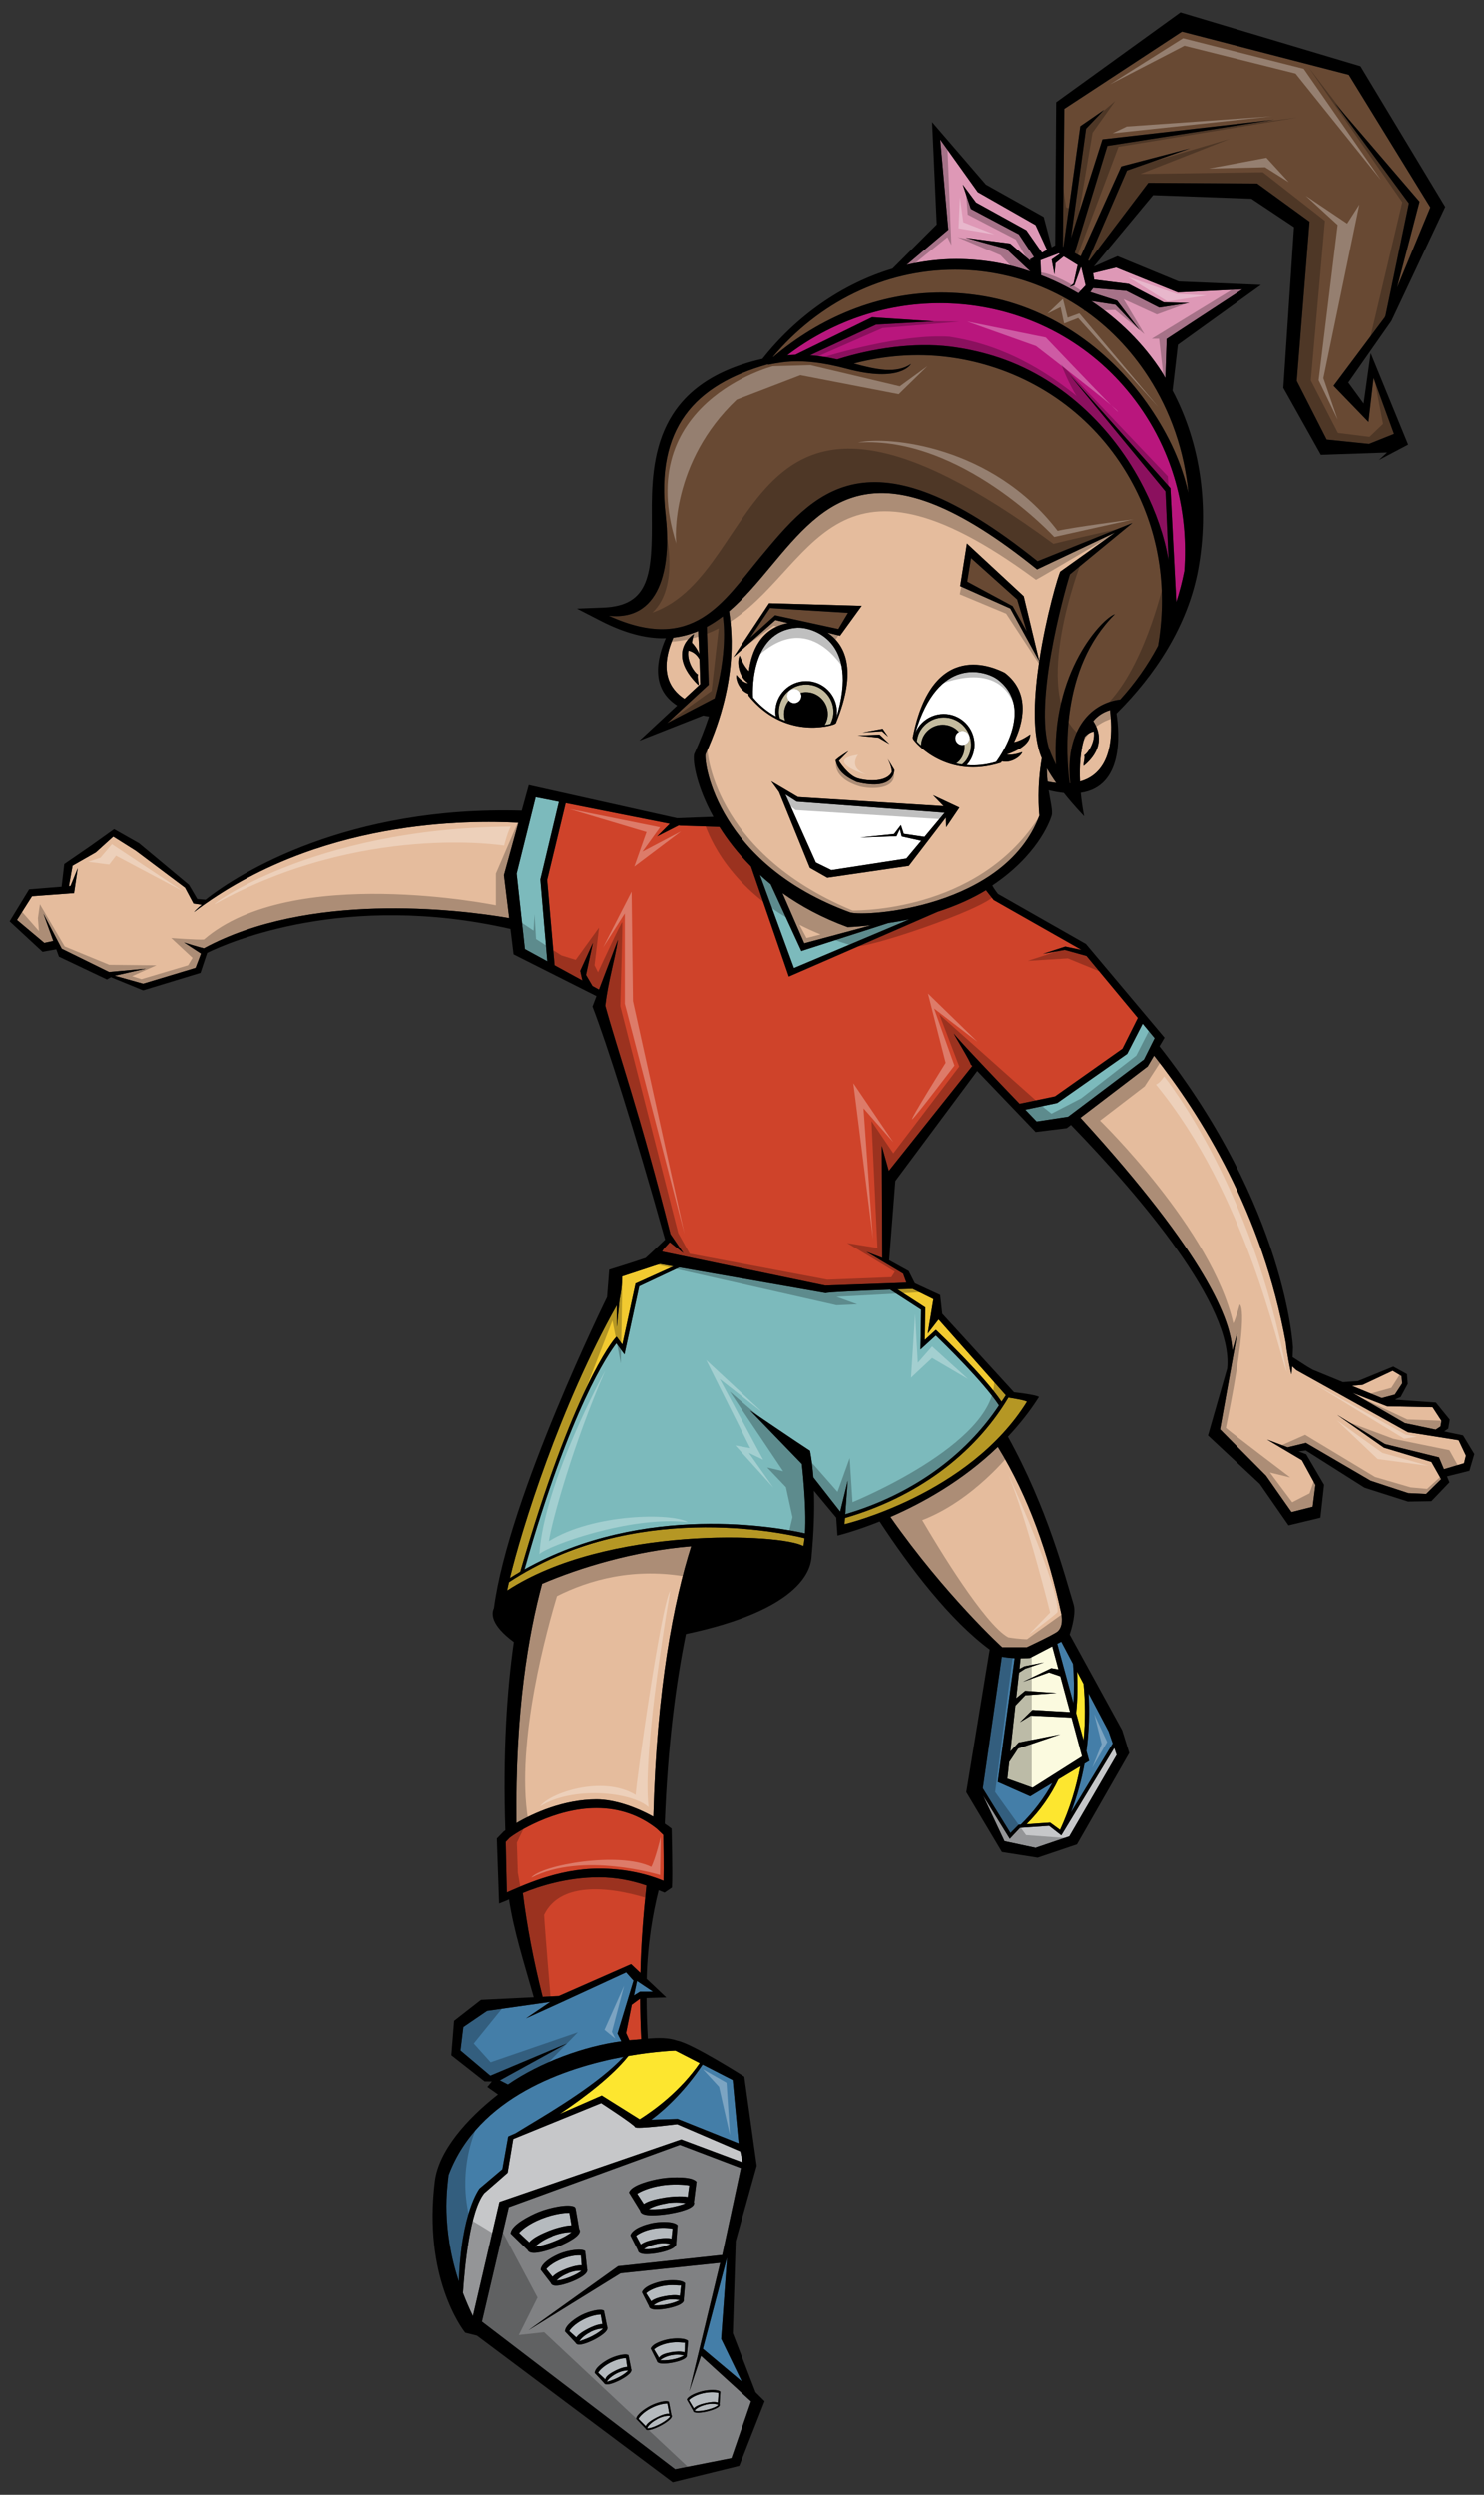 <?xml version="1.0" encoding="utf-8"?>
<!-- Generator: Adobe Illustrator 17.0.0, SVG Export Plug-In . SVG Version: 6.00 Build 0)  -->
<!DOCTYPE svg PUBLIC "-//W3C//DTD SVG 1.1//EN" "http://www.w3.org/Graphics/SVG/1.1/DTD/svg11.dtd">
<svg version="1.1" id="Layer_2" xmlns="http://www.w3.org/2000/svg" xmlns:xlink="http://www.w3.org/1999/xlink" x="0px" y="0px"
	 width="119px" height="200px" viewBox="0 0 119 200" style="enable-background:new 0 0 119 200;" xml:space="preserve">
<rect x="0" y="0" width="119" height="200" fill="#333333" stroke="none"/>
<path id="color14" style="fill:#B9167D;" d="M94.961,45.777c-0.167,0.852-0.385,1.681-0.644,2.489l-0.468-9.129l-8.063-9.045
	l7.669,9.308l0.239,5.5c-0.339-1.948-1.001-3.843-1.975-5.768C89.23,34.2,84.94,30.159,79.671,28.54
	c-1.123-0.346-2.279-0.595-3.438-0.742c-2.925-0.371-6.326,0.138-9.101,1.023c-0.725-0.164-1.449-0.279-2.173-0.334l5.295-2.458
	l4.653-0.262l-4.981-0.328l-6.142,3.006c-0.218,0.004-0.435,0.026-0.652,0.042c3.45-2.623,7.694-4.175,12.239-4.175
	c1.134,0,2.277,0.099,3.399,0.294c5.271,0.916,9.828,3.869,12.834,8.316C94.167,36.714,95.307,41.205,94.961,45.777z"/>
<path id="color13" style="fill:#808183;" d="M56.212,188.868l-0.947,2.843l2.482-10.298l-7.991,0.836l-7.378,4.568l7.178-5.137
	l8.358-0.902l1.499-6.976l-4.898-1.863l-13.718,5l-2.155,9.187l15.49,11.834l4.522-0.891l1.57-4.546L56.212,188.868z M54.22,179.814
	c0.1,0.448-0.966,0.707-1.429,0.797c-0.324,0.063-0.673,0.1-0.935,0.1c-0.165,0-0.669,0-0.703-0.315l-0.608-1.198
	c0.183-0.565,1.253-0.888,1.793-0.992c0.271-0.053,0.602-0.082,0.908-0.082c0.387,0,0.89,0.046,1.084,0.262L54.22,179.814z
	 M50.466,175.692c0.266-0.554,1.773-0.93,2.535-1.05c0.38-0.061,0.847-0.096,1.279-0.096c0.542,0,1.244,0.052,1.516,0.301
	l0.054,0.048l-0.208,1.642c0.031,0.043,0.033,0.133-0.033,0.233c-0.271,0.403-1.586,0.642-1.982,0.704
	c-0.456,0.073-0.948,0.116-1.315,0.116c0,0,0,0-0.001,0c-0.398,0-0.934-0.039-0.978-0.372l-0.898-1.458L50.466,175.692z
	 M47.071,181.886c0.182,0.423-0.818,0.873-1.256,1.047c-0.377,0.147-0.898,0.307-1.237,0.307c-0.286,0-0.382-0.117-0.412-0.215
	l-0.817-1.065c0.075-0.591,1.067-1.105,1.578-1.306c0.571-0.227,1.67-0.437,1.992-0.19L47.071,181.886z M40.946,179.053l0.011-0.07
	c0.095-0.639,1.505-1.365,2.238-1.66c0.874-0.354,2.403-0.677,2.882-0.404l0.068,0.097l0.29,1.684
	c0.063,0.071,0.069,0.167,0.034,0.265c-0.171,0.48-1.407,1.01-1.781,1.161c-0.2,0.081-1.236,0.486-1.871,0.486
	c-0.269,0-0.441-0.078-0.51-0.232L40.946,179.053z M53.116,182.884c0.248-0.048,0.552-0.076,0.834-0.076
	c0.354,0,0.812,0.042,0.987,0.237l-0.108,1.302c0.092,0.414-0.975,0.654-1.303,0.718c-0.297,0.058-0.618,0.093-0.857,0.093
	c-0.149,0-0.601,0-0.631-0.273l-0.563-1.112C51.64,183.273,52.621,182.98,53.116,182.884z M46.446,187.97
	c-0.193,0-0.269-0.082-0.297-0.152l-0.851-0.911c0.021-0.524,0.88-1.081,1.328-1.311c0.535-0.274,1.489-0.545,1.794-0.353l0.26,1.28
	c0.202,0.373-0.754,0.9-1.052,1.053C47.5,187.643,46.837,187.97,46.446,187.97z M49.698,190.821
	c-0.112,0.057-0.689,0.342-1.026,0.342c-0.159,0-0.22-0.067-0.243-0.122l-0.746-0.803c0.021-0.436,0.767-0.918,1.155-1.118
	c0.462-0.236,1.289-0.474,1.551-0.309l0.219,1.108C50.778,190.233,49.954,190.689,49.698,190.821z M52.961,194.475
	c-0.385,0.201-1.09,0.493-1.19,0.258c-0.002-0.006-0.001-0.013-0.002-0.021l-0.763-0.791c0.029-0.337,0.682-0.804,1.133-1.039
	c0.45-0.237,1.237-0.481,1.493-0.325l0.203,1.069c0.004,0.006,0.012,0.009,0.017,0.017
	C53.971,193.871,53.348,194.271,52.961,194.475z M53.951,189.41c-0.211,0.042-0.502,0.081-0.747,0.081
	c-0.338,0-0.518-0.075-0.533-0.223l-0.493-0.98c0.142-0.411,0.992-0.667,1.421-0.75c0.209-0.04,0.473-0.065,0.726-0.065
	c0.25,0,0.693,0.026,0.85,0.201l-0.099,1.124C55.152,189.148,54.234,189.355,53.951,189.41z M57.707,192.778
	c0.057,0.231-0.597,0.452-0.993,0.548c-0.395,0.094-1.097,0.195-1.134-0.038c-0.001-0.007,0.003-0.014,0.002-0.019l-0.508-0.891
	c0.103-0.297,0.799-0.57,1.26-0.68c0.46-0.111,1.227-0.153,1.423,0.045l-0.062,1.013C57.699,192.765,57.706,192.768,57.707,192.778z
	"/>
<path id="color12" style="fill:#DE98B6;" d="M86.7,21.42l0.348,1.46l-0.589,0.631c-0.96-0.562-1.953-1.051-2.98-1.446l-0.046-1.201
	l1.46-0.556l0.08,0.049l-0.645,0.449l0.222,1.197l0.088-0.908l0.654-0.54l1.116,0.687l-0.329,1.493L85.768,23l0.376-0.132
	l0.53-1.462L86.7,21.42z M81.695,18.779l-3.847-2.039L77.2,14.794l1.065,1.437l4.031,2.224l1.258,1.803l0.401-0.226l-0.917-1.994
	l-4.634-2.641l-3.013-4.217l0.649,7.229l-3.346,2.831c1.297-0.301,2.629-0.469,3.984-0.469c1.116,0,2.241,0.102,3.346,0.303
	c0.879,0.16,1.745,0.408,2.604,0.695l-1.954-1.83l-3.244-0.88L81,19.521l1.618,1.392l-0.02-0.118l0.32-0.18L81.695,18.779z
	 M94.446,23.45L89.5,21.453l-1.856,0.45l0.089,0.515l2.768,0.346l2.827,1.483l2.038,0.046l-2.409,0.371l-2.642-1.344l-2.661-0.225
	l-0.237,0.321l2.157,0.692l1.808,2.363l-1.946-2.039l-1.936-0.295c2.238,1.494,4.203,3.428,5.665,5.694
	c0.102,0.157,0.183,0.326,0.28,0.486l0.104-3.145l6.073-3.974L94.446,23.45z"/>
<path id="color11" style="fill:#B5BABE;" d="M54.98,176.624c-0.239,0.104-0.713,0.259-1.442,0.375
	c-0.862,0.139-1.309,0.113-1.532,0.096c0.231-0.138,0.699-0.343,1.411-0.457l0.129-0.031
	C54.208,176.516,54.722,176.57,54.98,176.624z M52.384,178.669c-0.745,0.142-1.202,0.42-1.38,0.564l0.376,0.702
	c0.282-0.229,0.784-0.352,1.208-0.434c0.257-0.049,0.913-0.131,1.256-0.037l0.087-0.8C53.716,178.61,53.025,178.545,52.384,178.669z
	 M53.048,175.202c-1.043,0.166-1.694,0.485-1.957,0.658l0.533,0.823c0.391-0.28,1.118-0.427,1.731-0.525
	c0.372-0.06,1.32-0.15,1.79-0.037l0.123-0.923C54.893,175.124,53.927,175.063,53.048,175.202z M52.74,179.865l-0.096,0.029
	c-0.526,0.103-0.859,0.288-1.011,0.404c0.153,0.019,0.463,0.04,1.083-0.08c0.537-0.103,0.875-0.241,1.034-0.33
	C53.574,179.84,53.212,179.791,52.74,179.865z M48.292,186.326h0.006l-0.135-0.771c-0.162,0.007-0.712,0.056-1.396,0.405
	c-0.721,0.368-1.056,0.794-1.123,0.927l0.566,0.508c0.18-0.282,0.605-0.527,0.97-0.715
	C47.389,186.573,47.915,186.326,48.292,186.326z M45.821,178.394l-0.169-1.009c-0.252,0.001-1.134,0.039-2.26,0.492
	c-1.006,0.405-1.563,0.883-1.772,1.12l0.818,0.762c0.31-0.38,1-0.693,1.59-0.932C44.361,178.693,45.218,178.412,45.821,178.394z
	 M46.638,181.612l-0.062-0.803c-0.217-0.008-0.774-0.005-1.521,0.29c-0.707,0.278-1.105,0.635-1.253,0.81l0.5,0.621
	c0.234-0.276,0.705-0.489,1.107-0.65C45.632,181.794,46.231,181.588,46.638,181.612z M46.624,182.047
	c-0.142-0.015-0.466-0.027-0.998,0.165l-0.088,0.044c-0.49,0.194-0.781,0.434-0.912,0.577c0.252-0.018,0.605-0.097,1.043-0.27
	C46.178,182.362,46.485,182.163,46.624,182.047z M45.834,178.939c-0.196-0.006-0.717,0.002-1.498,0.293l-0.123,0.064
	c-0.718,0.288-1.132,0.623-1.308,0.814c0.301-0.035,0.834-0.149,1.568-0.445C45.201,179.374,45.635,179.099,45.834,178.939z
	 M54.305,188.778c-0.139,0-0.299,0.013-0.477,0.047c-0.543,0.114-0.838,0.332-0.899,0.408c0.008-0.004,0.021-0.006,0.037-0.006
	c0.109,0,0.456,0.026,0.937-0.064c0.624-0.121,0.905-0.295,0.935-0.337C54.818,188.847,54.634,188.778,54.305,188.778z
	 M52.703,188.873l0.094,0.175c0.003-0.005,0.01-0.007,0.014-0.011L52.703,188.873z M57.562,192.623l0.051-0.779
	c-0.115-0.034-0.603-0.121-1.269,0.039c-0.681,0.16-1.03,0.455-1.103,0.537l0.396,0.666c0.159-0.222,0.617-0.349,0.929-0.423
	C56.866,192.591,57.325,192.521,57.562,192.623z M56.577,192.787l0.002,0.007c-0.574,0.139-0.863,0.401-0.872,0.466
	c0.036,0.048,0.402,0.075,0.978-0.063c0.573-0.137,0.888-0.327,0.895-0.392C57.544,192.758,57.151,192.648,56.577,192.787z
	 M54.61,183.203c-0.044,0.052-0.323-0.004-0.7-0.004c-0.219,0-0.476,0.02-0.76,0.073c-0.793,0.152-1.234,0.469-1.338,0.577
	l0.403,0.646c0.251-0.222,0.729-0.338,1.131-0.416c0.358-0.07,0.891-0.112,1.171-0.028L54.61,183.203z M48.488,190.794
	c0.002-0.005,0.008-0.01,0.01-0.015l-0.151-0.13L48.488,190.794z M49.417,190.292c-0.534,0.284-0.75,0.605-0.757,0.662
	c0.107-0.042,0.433-0.107,0.922-0.358c0.487-0.249,0.72-0.466,0.786-0.553c-0.018,0-0.04,0-0.071,0
	C50.206,190.043,49.868,190.06,49.417,190.292z M50.285,189.761l-0.1-0.709c-0.118,0.004-0.614,0.036-1.239,0.356
	c-0.633,0.322-0.929,0.699-0.99,0.816l0.564,0.523c0.007-0.013,0.019-0.026,0.028-0.04c0.064-0.243,0.442-0.469,0.773-0.64
	C49.504,189.976,49.958,189.761,50.285,189.761z M52.678,193.948l0.004,0.008c-0.563,0.295-0.793,0.645-0.785,0.712
	c0.05,0.043,0.438-0.024,1-0.319c0.561-0.292,0.838-0.574,0.829-0.643C53.677,193.665,53.24,193.652,52.678,193.948z M54.29,187.779
	c-0.192,0-0.418,0.018-0.668,0.064c-0.695,0.134-1.086,0.413-1.178,0.509l0.396,0.66c0.012-0.012,0.027-0.021,0.04-0.032
	c0.131-0.215,0.556-0.326,0.921-0.396c0.346-0.067,0.854-0.098,1.088,0.005l0.021-0.195l0.009-0.592
	C54.866,187.831,54.622,187.779,54.29,187.779z M52.632,193.823c0.294-0.153,0.754-0.347,1.028-0.302l-0.152-0.826
	c-0.128-0.004-0.659,0.032-1.312,0.373c-0.666,0.348-0.952,0.745-1.005,0.852l0.586,0.588
	C51.884,194.236,52.329,193.983,52.632,193.823z M53.463,184.382l-0.074,0.022c-0.557,0.108-0.884,0.319-0.992,0.421
	c0.014-0.003,0.03-0.004,0.051-0.004c0.134,0,0.423,0.037,1.017-0.079c0.612-0.117,0.969-0.294,1.047-0.365
	c-0.052,0.025-0.257-0.035-0.583-0.035C53.792,184.342,53.634,184.352,53.463,184.382z M47.379,186.936l-0.066,0.043
	c-0.602,0.309-0.848,0.666-0.859,0.734c0.1-0.07,0.47-0.145,1.025-0.43c0.479-0.245,0.763-0.479,0.867-0.596
	C48.261,186.689,47.926,186.672,47.379,186.936z"/>
<path id="color10" style="fill:#C6C7C9;" d="M59.367,172.463l0.187,0.884l-4.929-1.844l-14.576,5.014l-2.128,9.16
	c-0.31-0.637-0.57-1.255-0.799-1.855c0.148-2.242,0.576-6.601,1.708-8.007c0.656-0.563,1.875-1.64,1.875-1.64l0.452-2.707
	l7.046-2.872c0,0,2.672,1.734,2.719,1.923c0.047,0.186,3.375-0.234,3.375-0.234L59.367,172.463z M89.346,140.123l-4.245,7.017
	l-0.979-0.762l-2.333,0.16l-0.823,0.879l-2.15-3.483l1.728,3.672l2.49,0.533l2.707-0.92l3.8-6.535L89.346,140.123z"/>
<path id="color9" style="fill:#CF432A;" d="M51.325,160.216c0.006,1.08,0.035,2.165,0.091,3.253
	c-0.317,0.029-0.637,0.06-0.958,0.079l-0.258-0.573l0.458-2.27L51.325,160.216z M52.665,146.608c-1.378-1.09-3.011-1.655-4.83-1.655
	c-3.402,0-6.507,1.995-6.976,2.388l-0.308,0.318l0.09,4.049c1.099-0.459,4.013-1.905,7.375-1.905c1.872,0,3.615,0.327,5.19,0.975
	c0.027-1.164-0.006-3.125-0.017-3.671L52.665,146.608z M41.921,151.757c0.326,2.588,0.847,5.39,1.589,8.315l1.292-0.063l5.802-2.554
	l0.746,0.704c0.053-2.417,0.236-4.671,0.483-7.003c-1.183-0.404-2.434-0.657-3.817-0.657
	C45.458,150.499,43.232,151.218,41.921,151.757z M87.118,76.643l-1.742-0.482l-1.748,0.313l1.793-0.583l1.295,0.267l-7.036-3.994
	l-0.617-0.783c-1.071,0.648-2.361,1.238-3.881,1.728h0.001l-11.92,5.187l-3.037-8.82c-1.049-1.055-1.884-2.137-2.535-3.179
	l-3.133-0.1l-0.124-0.021l-1.743,0.889l1.017-1.017l-8.348-1.656l-1.486,6.168l0.595,6.833l2.228,1.217l-0.173-0.77l1.02-2.247
	l-0.556,2.572l0.52,0.889l0.522,0.286l1.521-3.998c-0.287,1.813-0.767,3.227-1.018,5.287c1.03,3.744,2.781,8.632,5.229,18.308
	l1.036,1.515l-1.089-0.87c-0.209,0.247-0.568,0.578-0.611,0.754l13.08,2.727l6.506-0.234l-0.257-0.715l-2.944-1.755l1.271,0.489
	l-0.04-8.989l0.563,2.006l6.696-8.407l-0.134-0.139c0.025-0.15-1.22-2.17-1.355-2.468c0.351,0.488,3.436,3.718,5.274,5.634
	l2.839-0.593l5.41-3.819l1.233-2.466L87.118,76.643z"/>
<path id="color8" style="fill:#684933;" d="M62.026,28.613c-0.015,0.002-0.029,0.005-0.044,0.007
	c3.631-4.321,8.878-6.996,14.606-6.996c1.082,0,2.174,0.099,3.246,0.295c5.033,0.915,9.386,3.869,12.255,8.316
	c1.804,2.795,2.884,5.97,3.198,9.278c-0.537-2.373-1.548-4.573-3.027-6.762c-3.093-4.578-7.856-8.047-13.288-8.991
	c-1.156-0.201-2.335-0.303-3.504-0.303C70.45,23.458,65.725,25.468,62.026,28.613z M89.393,49.232
	c-4.405,4.348-3.936,11.304-3.628,13.565c0.019-0.001,0.036-0.002,0.054-0.004c-0.45-3.998,1.432-6.41,4.002-6.719
	c1.169-1.286,2.195-2.725,3.032-4.305c0.747-4.292,0.166-8.655-1.803-12.551c-2.422-4.791-6.571-8.295-11.686-9.866
	c-1.089-0.336-2.21-0.578-3.335-0.721c-2.592-0.329-5.143-0.111-7.563,0.521c1.76,0.48,3.401,0.847,4.59,0.032
	c0,0-0.816,1.55-5.18,0.384c-1.751-0.468-3.501-0.73-5.15-0.513c-0.388,0.051-0.76,0.117-1.125,0.189
	c-0.008-0.011-0.016-0.022-0.021-0.034c-5.937,1.675-9.011,5.166-8.204,12.114c0.402,3.466-0.074,8.507-4.565,8.033
	c6.799,3.096,9.187-1.118,12.137-4.662c4.282-5.146,8.614-10.651,22.249,0.294l7.604-3.064l-5.005,4.114
	c-0.063,0.093-2.879,9.514-1.743,13.768c0.082,0.307,0.329,0.9,0.624,1.504C84.221,53.866,88.441,49.505,89.393,49.232z
	 M86.62,10.114l1.906-1.314l-1.445,1.512l-1.212,8.772l2.526-7.917l13.804-1.578L88.79,11.691l-2.623,8.588l0.485,0.266l3.255-7.211
	l5.521-1.446l-5.062,1.775l-3.121,7.207l0.087,0.047l4.743-6.264l8.735,0.053l4.205,3.058L103.99,30.54l2.398,4.707l3.396,0.348
	l2.003-0.801l-1.637-4.485l-0.41,3.526l-2.802-2.898l4.109-5.492l0.061-0.146l1.871-9.006l-5.916-8.02l6.771,7.888l-1.8,6.899
	l2.664-6.441l-6.535-10.621L94.775,2.538l-9.436,6.19l-0.117,11.035l0.047,0.026L86.62,10.114z M77.869,44.741l-0.31,1.884
	l3.641,1.961l1.131,2.027l-0.77-2.563L77.869,44.741z M68.003,49.124L61.75,48.74l-1.604,2.393l2.011-1.816l5.073,1.104
	L68.003,49.124z M56.827,54.89l-3.337,3.076l3.814-1.991c0.993-3.62,0.756-5.89,0.659-6.567c-0.41,0.316-0.84,0.598-1.288,0.842
	L56.827,54.89z"/>
<path id="color7" style="fill:#FDE62F;" d="M54.155,164.383l1.952,1.003c-1.529,2.204-3.552,3.711-4.816,4.507l-3.04-1.906
	l-3.38,1.48c2.017-1.346,4.254-3.067,5.512-4.654C52.598,164.426,54.155,164.383,54.155,164.383z M82.309,146.247l1.895-0.129
	L85,146.7c0.796-1.729,1.303-3.444,1.613-5.102l-1.748,1.052C84.252,143.925,83.422,145.145,82.309,146.247z M86.882,134.989
	l-0.521-0.988c0.06,1.063,0.043,2.188-0.071,3.341l0.594,2.182C87.033,137.912,87.015,136.387,86.882,134.989z"/>
<path id="color6" style="fill:#FBFADF;" d="M86.761,140.809l-3.965,2.51l-2.022-0.726l0.147-1.342
	c0.291-0.418,0.713-1.079,0.713-1.079l3.383-1.141l-3.337,0.66l-0.665,0.713l0.404-3.675l0.795-0.832l2.502-0.181l-2.515-0.174
	l-0.717,0.592l0.226-2.049l0.499-0.321l1.505-0.503l-1.573,0.314l-0.398,0.213l0.095-0.855c0.434,0.001,0.745-0.021,0.745-0.021
	l1.789-0.932l0.499,1.846l-0.572-0.1l-2.285,1.094l2.099-0.752l0.909,0.31l0.776,2.869l-3.011-0.175l-0.998,0.982l0.87-0.526
	l3.257,0.157L86.761,140.809z"/>
<path id="color5" style="fill:#447EA8;" d="M52.361,159.661l-1.045-0.002l-0.483,0.301l0.244-1.156L52.361,159.661z M45.263,160.394
	l-3.086,1.405l1.944-1.32l-5.065,0.72l-1.901,1.296l-0.229,1.881l2.392,2.02l6.146-2.586l-5.383,2.959l0.648,0.332
	c2.611-1.798,6.15-3.08,9.091-3.464l-0.31-0.621l1.286-4.24l-0.591-0.66L45.263,160.394z M58.755,166.746l-2.416-1.241
	c-1.331,1.994-2.881,3.507-4.12,4.425l2.124-0.067l4.887,1.954L58.755,166.746z M35.97,174.361c-0.1,0.95-0.617,4.174,0.827,8.549
	c0.179-5.597,1.657-7.471,1.657-7.471l1.828-1.547l0.469-2.625l0.588-0.257c0.245-0.154,0.574-0.354,1.007-0.613
	c1.972-1.182,5.774-3.463,7.646-5.516C45.395,165.74,38.333,168.071,35.97,174.361z M58.296,180.983l-1.934,7.315l3.118,2.62
	l-1.654-3.418L58.296,180.983z M80.003,142.857l1.356-9.933c-0.33-0.017-0.687-0.053-1.026-0.117l-1.528,10.557l2.215,3.585
	l0.658-0.66l0.17-0.012c1.017-0.986,1.915-2.182,2.535-3.338l-1.777,1.071L80.003,142.857z M86.038,133.388l-0.939-1.782
	l-0.324,0.168l1.297,4.766C86.135,135.444,86.119,134.38,86.038,133.388z M88.887,138.795l-1.607-3.051
	c0.089,1.437,0.054,2.992-0.166,4.626l0.217,0.795l-0.371,0.224c-0.23,1.273-0.588,2.585-1.088,3.916l3.351-5.539L88.887,138.795z"
	/>
<path id="color4" style="fill:#C4BB9E;" d="M62.875,57.236c0,0.189,0.038,0.367,0.093,0.537c-0.144-0.055-0.287-0.117-0.432-0.185
	c-0.045-0.17-0.078-0.343-0.078-0.526c0-1.207,0.982-2.19,2.189-2.19c1.207,0,2.189,0.983,2.189,2.19
	c0,0.35-0.094,0.675-0.241,0.969c-0.133,0.033-0.289,0.062-0.463,0.088c0.154-0.261,0.252-0.558,0.252-0.882
	c0-0.969-0.785-1.755-1.755-1.755c-0.149,0-0.292,0.024-0.43,0.06c-0.095-0.188-0.284-0.32-0.509-0.32
	c-0.317,0-0.573,0.256-0.573,0.574c0,0.14,0.056,0.263,0.139,0.362C63.02,56.454,62.875,56.826,62.875,57.236z M76.882,57.868
	c-1.009-0.664-2.369-0.383-3.033,0.625c-0.192,0.292-0.293,0.615-0.331,0.942c0.093,0.101,0.207,0.211,0.338,0.328
	c0.016-0.303,0.097-0.605,0.274-0.876c0.534-0.81,1.622-1.034,2.432-0.501c0.124,0.082,0.23,0.181,0.326,0.286
	c0.183-0.104,0.413-0.11,0.601,0.013c0.266,0.174,0.339,0.529,0.164,0.794c-0.077,0.116-0.19,0.189-0.314,0.226
	c0.032,0.379-0.05,0.77-0.275,1.112c-0.105,0.161-0.245,0.281-0.389,0.393c0.152,0.035,0.309,0.062,0.469,0.085
	c0.132-0.118,0.263-0.239,0.364-0.394C78.17,59.894,77.89,58.533,76.882,57.868z"/>
<path id="color3" style="fill:#E5BC9D;" d="M83.342,65.387c-0.042-0.439-0.206-2.303,0.195-4.606
	c-0.06-0.139-0.111-0.277-0.156-0.412c-0.615-1.873-0.454-4.704-0.051-7.373l-2.318-4.22l-4.016-1.791l0.539-3.413l4.551,4.221
	l1.246,5.189c0.55-3.627,1.55-6.953,1.688-7.163l4.39-3.128l-6.252,2.954c-12.893-10.412-17.003-5.468-21.355-0.237
	c-1.061,1.274-2.133,2.559-3.339,3.592c0.096,0.879,0.967,5.2-1.895,11.468c-0.138,0.776,1.006,8.828,11.621,12.695
	C69.483,73.522,80.595,72.782,83.342,65.387z M73.197,59.105c1.581-8.003,6.591-5.565,7.369-5.175
	c2.105,1.606,1.472,4.076,0.741,5.566c0.263-0.053,0.7-0.203,1.303-0.631c-0.013,1.085-1.84,1.576-1.873,1.627
	c0.164,0.031,0.56,0.056,1.234-0.193c-0.111,0.367-0.935,0.924-1.625,0.736c-0.055,0.069-0.093,0.116-0.093,0.116
	c-4.294,1.375-6.832-1.565-7.026-1.9C73.237,59.282,73.151,59.041,73.197,59.105z M68.696,62.694
	c-1.029-0.47-1.503-0.937-1.694-1.741c0.307-0.307,1.035-0.728,1.035-0.728l-0.767,0.779c0,0,0.729,1.176,1.533,1.406
	c0.805,0.23,2.339,0.306,2.722-0.537c-0.039-0.498-0.345-1.035-0.345-1.035l0.536,0.881C71.716,61.719,71.8,63.46,68.696,62.694z
	 M70.451,59.13l-1.668-0.174l1.755-0.069l0.782,0.747L70.451,59.13z M70.781,58.418l0.435,0.626l-0.486-0.434l-1.563,0.104
	L70.781,58.418z M60.027,55.76c0,0-0.006-0.061-0.014-0.148c-0.681-0.224-1.062-1.141-0.953-1.508
	c0.427,0.579,0.926,0.712,0.928,0.646c-0.767-0.51-0.932-1.776-0.673-2.194c0.268,0.689,0.551,1.055,0.741,1.243
	c0.195-1.533,0.908-3.448,3.137-3.855L62.187,49.7l-3.38,2.979l2.871-4.326l7.424,0.209l-1.736,2.395l-1.015-0.247
	c1.393,0.931,2.45,2.914,0.694,7.221c0.073-0.028-0.131,0.126-0.104,0.104C66.593,58.21,62.857,59.27,60.027,55.76z M64.946,69.585
	l-2.475-6.093l-0.616-0.851l2.139,1.264l11.679,0.73l-0.849-0.876l2.111,0.99l-1.064,1.575l-0.02-0.777l-2.972,3.88l-6.537,0.952
	L64.946,69.585z M86.598,62.659c-0.052-1.159,0.007-2.485,0.382-3.589c0.251-0.3,0.549-0.396,0.716-0.44
	c0.148,0.854-0.481,1.762-0.758,1.915c0.078,0.273-0.116,0.74-0.039,0.857c1.876-1.557,1.104-3.088,0.757-3.597
	c0.338-0.414,0.788-0.714,1.347-0.884C89.459,60.825,88.102,62.237,86.598,62.659z M43.468,126.964
	c2.996-1.283,7.362-2.626,11.955-3.005c-1.39,4.381-2.768,11.318-3.036,21.681c-1.414-0.786-3.12-1.382-4.553-1.382
	c-2.635,0-5.061,1.097-6.423,1.892C41.296,137.16,42.386,130.964,43.468,126.964z M40.405,70.171l0.423,3.443
	c-4.254-0.733-16.119-2.104-24.476,2.418c-0.333-0.067-1.601-0.467-1.601-0.467l1.365,0.891l-0.436,1.148l-4.201,1.267l-2.28-0.639
	l2.484-0.565L8.75,77.934l-3.801-1.867l-1.467-2.801l0.789,2.179L3.548,75.6l-2.186-1.837l1.205-1.9l3.371-0.249l0.295-1.999
	l-0.582,1.428l-0.126,0.01l0.292-1.638l1.867-1.066l1.4-1.267l1.8,1.133l3.951,2.963l0.678,1.269l0.659,0.094
	c-0.339,0.285-0.548,0.493-0.622,0.592c9.949-7.534,22.161-7.367,26.014-7.17L40.405,70.171z M83.995,62.66
	c-0.035-0.336-0.055-0.694-0.056-1.073c0.226,0.402,0.486,0.803,0.76,1.188C84.436,62.745,84.196,62.704,83.995,62.66z
	 M117.546,116.692l-0.146,0.615l-1.613,0.479l-0.397-0.949l-4.325-1.064l-3.841-2.347l3.754,2.634l3.806,1.145l0.78,1.382
	l-1.202,1.18l-1.429-0.065l-3.016-0.99l-5.192-3.033l-1.464,0.354l-1.647-0.622l1.221,0.726h-0.001l0.133,0.078l1.44,0.855
	l1.08,1.977l-0.223,1.747l-1.694,0.428l-2.048-2.918l-3.689-3.714l1.386-7.727l-0.403,1.406c-0.087-2.372-2.026-7.557-12.183-18.665
	l5.39-4.111l0.512-0.867c3.759,4.779,8.692,12.587,10.591,23.102c0.023,0.484,0.378,2.303,0.428,2.439
	c0.022,0.005,0.046-0.277,0.067-0.633l0.341,0.309l8.929,4.974l4.073,0.644L117.546,116.692z M56.085,52.852
	c0.037,1.042,0.063,1.986,0.063,1.986l-1.268,1.178c-1.185-0.778-2.049-2.221-0.891-4.903c0.708-0.08,1.366-0.262,1.984-0.523
	c0.033,0.434,0.065,1.12,0.093,1.822c-0.119-0.287-0.303-0.602-0.591-0.896c0.006-0.006,0.007-0.013,0.012-0.02
	c0.039-0.351,0.156-0.671,0.156-0.671s-2.363,1.425,0.35,4.095c0.078-0.117-0.117-0.584-0.039-0.856
	c-0.276-0.153-0.904-1.061-0.757-1.915C55.407,52.202,55.815,52.341,56.085,52.852z M110.807,112.082l-2.4-0.985l0.864-0.075
	l2.406-1.13l0.715,0.423l0.052,0.588l-0.59,0.898L110.807,112.082z M111.24,112.746l3.637,0.071l0.714,1.097l-0.08,0.447
	l-0.381,0.252l-2.469-0.519l-4.193-2.431L111.24,112.746z M67.97,74.335c0.661-0.029,1.279-0.087,1.89-0.149l-5.363,1.445
	l-1.751-4.02C64.204,72.647,65.923,73.589,67.97,74.335z M85.081,129.277c0.072,0.334,0.185,1.108-0.293,1.523
	c-0.443,0.313-2.461,1.254-2.461,1.254l-1.963,0.002c0,0-4.557-4.161-8.962-10.443c2.528-1.096,5.773-2.879,8.611-5.615
	C82.519,120.073,84.064,124.606,85.081,129.277z"/>
<path id="color2" style="fill:#7CBABC;" d="M80.105,112.671c-2.725,4.097-7.053,7.176-12.32,8.724l0.2-2.691l-0.609,2.483
	l-2.148-2.75c-0.056-0.73-0.142-1.445-0.271-2.13c-0.831-0.528-4.798-3.227-4.798-3.227l4.142,4.284c0,0,0.396,3.396,0.254,5.563
	c-2.044-0.46-12.87-2.516-22.512,2.892l0.001-0.002c3.73-13.026,6.722-17.256,7.38-18.128l0.648,0.892l1.182-5.461l3.222-1.515
	l11.754,2.064c-0.009-0.07,2.979-0.202,5.149-0.281l2.484,1.607l-0.051,3.189l1.228-1.121
	C75.679,107.68,78.869,110.785,80.105,112.671z M43.882,77.074l-0.557-6.555l1.487-6.235l-1.859-0.369l-1.528,6.135l0.664,6.044
	L43.882,77.074z M72.931,73.71c-0.539,0.115-1.109,0.212-1.698,0.3l-6.969,2.239l-2.462-5.346c-0.307-0.247-0.588-0.499-0.866-0.752
	l2.733,7.466L72.931,73.71z M91.624,82.071l-1.241,2.416l-5.618,3.938l-2.555,0.534c0.551,0.573,0.914,0.949,0.914,0.949
	l2.521-0.383l6.084-4.582l0.855-1.712L91.624,82.071z"/>
<path id="fill" style="fill:#FFFFFF;" d="M79.872,61.082c-0.855,0.256-1.646,0.316-2.364,0.257c0.082-0.09,0.163-0.18,0.231-0.284
	c0.748-1.136,0.433-2.67-0.704-3.417c-1.137-0.748-2.669-0.433-3.418,0.704c-0.091,0.139-0.164,0.284-0.224,0.432
	c1.846-6.316,5.692-4.968,6.581-4.324C83.149,56.844,79.872,61.082,79.872,61.082z M64.647,54.595c1.36,0,2.468,1.107,2.468,2.468
	c0,0.165-0.02,0.326-0.051,0.481c1.929-6.288-2.024-7.277-3.12-7.227c-3.969,0.254-3.561,5.597-3.561,5.597
	c0.573,0.684,1.2,1.168,1.833,1.514c-0.019-0.12-0.037-0.24-0.037-0.365C62.179,55.702,63.286,54.595,64.647,54.595z M62.98,63.685
	l2.447,5.472l1.246,0.61l6.01-0.928l1.188-1.423l-1.563-0.348l-0.145-0.599l-0.272,0.581l-2.907,0.102l2.708-0.283l0.552-0.72
	l0.23,0.707l1.66,0.243l1.617-1.938L63.888,64.27L62.98,63.685z M63.256,56.156c-0.083-0.099-0.139-0.222-0.139-0.362
	c0-0.317,0.256-0.574,0.573-0.574c0.225,0,0.414,0.132,0.509,0.32c0.038,0.078,0.064,0.161,0.064,0.253
	c0,0.317-0.256,0.573-0.573,0.573C63.513,56.367,63.361,56.282,63.256,56.156z M77.653,59.479c-0.077,0.116-0.19,0.189-0.314,0.226
	c-0.157,0.048-0.331,0.035-0.479-0.063c-0.266-0.174-0.339-0.529-0.164-0.794c0.051-0.077,0.119-0.133,0.193-0.176
	c0.183-0.104,0.413-0.11,0.601,0.013C77.754,58.859,77.828,59.214,77.653,59.479z"/>
<path id="color1" style="fill:#F2CA30;" d="M74.199,104.816l-2.239-1.449c0.505-0.018,0.935-0.031,1.222-0.039l1.665,0.824
	l-0.455,2.756l0.871-1.13l5.388,6.075c-0.024,0.039-0.055,0.088-0.093,0.15c-0.076,0.127-0.169,0.242-0.248,0.367
	c-1.447-2.131-4.996-5.508-5.153-5.656l-0.112-0.107l-0.886,0.811L74.199,104.816z M40.808,126.838
	c-0.06,0.258-0.108,0.485-0.143,0.67c7.966-5.216,22.111-4.563,23.758-3.56c0.042-0.184,0.072-0.402,0.098-0.635
	C62.69,122.864,50.766,120.296,40.808,126.838z M80.86,112.041c-0.018,0.03-0.038,0.065-0.064,0.107
	c-2.737,4.524-7.364,7.905-13.033,9.546l-0.037,0.499c0,0,9.989-2.359,14.627-9.826C82.189,112.253,81.096,112.078,80.86,112.041z
	 M49.302,107.303l0.139-0.154l0.462,0.635l1.055-4.883l3.05-1.377l-1.092-0.192l-3.04,1.001c0,0,0.043,0.709-0.196,1.855
	l-0.226,2.194v-1.74c-4.572,8.114-7.646,18.024-8.565,21.865c0.274-0.174,0.551-0.346,0.828-0.506
	C45.921,111.363,49.166,107.457,49.302,107.303z"/>
<path id="outline" d="M66.941,58.036c-0.026,0.022,0.178-0.133,0.104-0.104c1.756-4.307,0.698-6.29-0.694-7.221l1.015,0.247
	l1.736-2.395l-7.424-0.209l-2.871,4.326l3.38-2.979l1.006,0.244c-2.229,0.407-2.941,2.322-3.137,3.855
	c-0.19-0.188-0.474-0.554-0.741-1.243c-0.259,0.418-0.095,1.684,0.673,2.194c-0.002,0.067-0.501-0.067-0.928-0.646
	c-0.108,0.367,0.272,1.285,0.953,1.508c0.008,0.087,0.014,0.148,0.014,0.148C62.857,59.27,66.593,58.21,66.941,58.036z
	 M62.156,49.317l-2.011,1.816l1.604-2.393l6.254,0.384l-0.774,1.296L62.156,49.317z M66.954,57.924
	c-0.002,0-0.005,0.001-0.007,0.002c0.023-0.063,0.043-0.126,0.062-0.191C66.988,57.8,66.975,57.857,66.954,57.924z M60.383,55.913
	c0,0-0.408-5.342,3.561-5.597c1.096-0.049,5.049,0.939,3.12,7.227c0.031-0.156,0.051-0.316,0.051-0.481
	c0-1.361-1.107-2.468-2.468-2.468c-1.361,0-2.468,1.107-2.468,2.468c0,0.125,0.019,0.245,0.037,0.365
	C61.583,57.082,60.957,56.597,60.383,55.913z M62.536,57.588c-0.045-0.17-0.078-0.343-0.078-0.526c0-1.207,0.982-2.19,2.189-2.19
	c1.207,0,2.189,0.983,2.189,2.19c0,0.35-0.094,0.675-0.241,0.969c-0.133,0.033-0.289,0.062-0.463,0.088
	c0.154-0.261,0.252-0.558,0.252-0.882c0-0.969-0.785-1.755-1.755-1.755c-0.149,0-0.292,0.024-0.43,0.06
	c0.038,0.078,0.064,0.161,0.064,0.253c0,0.317-0.256,0.573-0.573,0.573c-0.178,0-0.33-0.085-0.435-0.211
	c-0.236,0.298-0.382,0.67-0.382,1.081c0,0.189,0.038,0.367,0.093,0.537C62.824,57.719,62.68,57.656,62.536,57.588z M80.253,61.15
	c0,0,0.038-0.047,0.093-0.116c0.69,0.188,1.514-0.37,1.625-0.736c-0.674,0.249-1.07,0.225-1.234,0.193
	c0.033-0.051,1.86-0.542,1.873-1.627c-0.602,0.429-1.04,0.579-1.303,0.631c0.73-1.49,1.364-3.959-0.741-5.566
	c-0.778-0.39-5.788-2.828-7.369,5.175c-0.046-0.064,0.04,0.177,0.03,0.145C73.421,59.585,75.959,62.525,80.253,61.15z
	 M76.859,59.643c-0.266-0.174-0.339-0.529-0.164-0.794c0.051-0.077,0.119-0.133,0.193-0.176c-0.096-0.105-0.202-0.204-0.326-0.286
	c-0.81-0.533-1.897-0.308-2.432,0.501c-0.178,0.271-0.259,0.573-0.274,0.876c-0.131-0.117-0.245-0.227-0.338-0.328
	c0.038-0.327,0.139-0.649,0.331-0.942c0.664-1.009,2.024-1.289,3.033-0.625c1.008,0.664,1.288,2.025,0.625,3.033
	c-0.102,0.155-0.233,0.276-0.364,0.394c-0.16-0.023-0.316-0.05-0.469-0.085c0.143-0.112,0.283-0.232,0.389-0.393
	c0.226-0.342,0.308-0.733,0.275-1.112C77.181,59.753,77.007,59.74,76.859,59.643z M79.974,54.449
	c3.175,2.395-0.103,6.632-0.103,6.632c-0.855,0.256-1.646,0.316-2.364,0.257c0.082-0.09,0.163-0.18,0.231-0.284
	c0.748-1.136,0.433-2.67-0.704-3.417c-1.137-0.748-2.669-0.433-3.418,0.704c-0.091,0.139-0.164,0.284-0.224,0.432
	C75.239,52.457,79.085,53.805,79.974,54.449z M73.34,58.944c-0.022,0.07-0.043,0.14-0.059,0.21
	c-0.001-0.001-0.003-0.004-0.004-0.005C73.297,59.075,73.321,59.016,73.34,58.944z M71.18,60.838l0.536,0.881
	c0,0,0.084,1.741-3.021,0.975c-1.029-0.47-1.503-0.937-1.694-1.741c0.307-0.307,1.035-0.728,1.035-0.728l-0.767,0.779
	c0,0,0.729,1.176,1.533,1.406c0.805,0.23,2.339,0.306,2.722-0.537C71.486,61.375,71.18,60.838,71.18,60.838z M70.538,58.887
	l0.782,0.747l-0.869-0.504l-1.668-0.174L70.538,58.887z M70.729,58.609l-1.563,0.104l1.615-0.295l0.435,0.626L70.729,58.609z
	 M75.672,64.634l-11.679-0.73l-2.139-1.264l0.616,0.851l2.475,6.093l1.396,0.793l6.537-0.952l2.972-3.88l0.02,0.777l1.064-1.575
	l-2.111-0.99L75.672,64.634z M74.134,67.099l-1.66-0.243l-0.23-0.707l-0.552,0.72l-2.708,0.283l2.907-0.102l0.272-0.581l0.145,0.599
	l1.563,0.348l-1.188,1.423l-6.01,0.928l-1.246-0.61l-2.447-5.472l0.908,0.585l11.863,0.891L74.134,67.099z M118.226,116.571
	l-0.907-1.497l-1.511-0.317l0.327-0.228l0.119-0.717l-1.112-1.371l-3.258-0.233l0.067-0.056l0.369-0.154l0.568-1.057l-0.064-0.783
	l-1.096-0.602l-2.84,1.163l-1.198,0.084l-2.424-0.995l-0.442-0.256l-1.168-0.752c0.018-0.416,0.03-0.77,0.03-0.77
	s-0.527-11.18-10.714-24.151l0.406-0.689l-6.309-7.506l-7.045-4.008c0,0-0.328-0.412-0.453-0.677
	c3.531-2.359,4.575-5.005,4.754-5.613c0.104-0.355-0.09-1.069-0.242-2.031c0.438,0.11,0.841,0.18,1.215,0.219
	c0.849,1.074,1.633,1.865,1.633,1.865s-0.17-0.782-0.274-1.876c3.415-0.496,3.119-4.704,2.863-6.366
	c3.047-3.02,5.727-6.996,6.563-11.588c0.898-4.939,0.202-10.003-2.064-14.29l0.431-3.679l6.665-4.796l-6.599-0.277l-4.91-2.026
	l-1.904,0.831l4.757-5.73l7.891,0.285l3.417,2.278L102.912,31.1l3.011,5.369l5.31-0.182l-0.657,0.603l2.344-1.235l-3.002-7.335
	l-0.565,4.042l-1.233-1.688l3.459-4.943l4.311-9.152l-6.793-11.267L94.655,1l-9.966,7.199L84.61,19.663l-0.282,0.159l-0.64-2.433
	l-4.635-2.595l-4.31-5.005l0.371,8.203l-3.547,3.546c-4.099,1.229-7.756,3.849-10.426,7.233c-8.56,1.961-8.919,7.947-8.878,12.563
	c0.04,4.61-0.121,7.225-3.887,7.37l-2.117,0.082l1.884,0.969c1.928,0.992,3.58,1.407,5.03,1.407c0.074,0,0.143-0.008,0.217-0.01
	c-0.753,1.713-1.211,4.051,0.908,5.405l-3.033,2.817l5.126-2.019c0.145,0.032,0.305,0.057,0.46,0.084
	c-0.315,0.94-0.702,1.945-1.195,3.029c-0.123,0.659,0.247,2.661,1.549,5.021l-2.915,0.109l-11.893-2.656l-0.565,2.049
	c-13.888-0.395-22.596,4.957-25.351,7.15l-0.662-0.058l-0.667-1.134l-4.001-3.334l-2-1.133l-1.867,1.334l-2.133,1.467l-0.215,1.818
	l-2.602,0.211l-1.562,2.561l2.635,2.439l1.104-0.197l0.213,0.587l3.854,1.829l0.319-0.181l2.58,1.053l4.6-1.4l0.535-1.604
	c1.768-0.863,11.123-4.931,24.319-1.917l0.249,2.035l6.646,3.344l-0.319,0.837c1.112,2.873,3.333,9.778,5.823,18.679
	c0,0-1.038,1.003-1.567,1.474c-1.205,0.414-2.916,0.935-2.916,0.935l-0.174,2.199c0,0-7.906,16.055-9.068,24.935
	c-0.206,0.423-0.268,1.338,1.597,2.712c-0.554,3.867-0.89,8.835-0.681,15.097c-0.044,0.032-0.108,0.077-0.14,0.103l-0.541,0.561
	l0.18,5.207l0.652-0.261c0.004-0.002,0.056-0.03,0.142-0.075c0.389,2.561,1.198,5.053,1.986,7.843l-4.229,0.206l-2.158,1.682
	l-0.222,2.762l2.666,2.094l0.588,0.008l-0.366,0.437l0.856,0.602c-2.522,1.97-4.75,4.512-5.065,6.935
	c-0.963,7.696,2.191,11.89,2.436,12.179l0.937,0.233L53.938,199l5.341-1.311l2.039-5.179l-0.729-0.722l-1.826-4.732l0.234-7.401
	l1.687-6.041l-1.001-7.146c0,0-4.182-2.661-5.369-2.881c-0.726-0.253-1.529-0.234-2.369-0.166c-0.063-1.096-0.1-2.185-0.104-3.253
	l1.586-0.048l-1.576-1.489c0.073-2.877,0.506-5.284,0.962-7.097c0.156,0.066,0.317,0.123,0.472,0.194l0.597-0.41
	c0.069-1.143-0.031-4.721-0.031-4.721c-0.169-0.135-0.354-0.267-0.546-0.397c0.233-6.248,0.892-11.262,1.698-15.209
	c9.084-1.928,9.948-5.063,10.061-6.035c0,0.001,0.001,0.001,0.002,0.001c0.008-0.084,0.012-0.17,0.021-0.254
	c0-0.008,0.001-0.018,0.002-0.023c0,0,0,0-0.001,0c0.161-1.724,0.239-3.475,0.182-5.165l1.787,2.149l0.101,1.44
	c0,0,1.378-0.328,3.381-1.13c2.496,3.8,5.649,7.914,8.82,10.262l-1.879,11.442l2.857,4.796l2.865,0.452l3.152-1.064l4.195-7.33
	l-0.569-1.828l-4.211-7.676c0.178-0.54,0.521-1.744,0.311-2.427c-0.664-2.155-2.064-7.659-5.259-13.423
	c0.9-0.958,1.748-2.011,2.492-3.188c-0.281-0.194-2.002-0.375-2.002-0.375l-5.754-6.297l-0.167-1.501l-2.03-0.938l-0.491-0.979
	l-1.57-0.867l0.499-6.359l6.562-8.815l4.683,4.887l2.495-0.308l0.337-0.257c5.622,5.801,13.055,14.548,12.529,19.53l-1.539,5.37
	l4.156,3.88l2.31,3.325l2.556-0.615l0.294-2.639l-1.434-2.442l-0.605-0.229l0.575-0.078l4.71,2.985l3.479,1.109l1.878-0.031
	l1.446-1.509l-0.197-0.474l1.799-0.449L118.226,116.571z M114.876,112.817l0.714,1.097l-0.08,0.447l-0.381,0.252l-2.469-0.519
	l-4.193-2.431l2.772,1.082L114.876,112.817z M109.271,111.021l2.406-1.13l0.715,0.423l0.052,0.588l-0.59,0.898l-1.047,0.281
	l-2.4-0.985L109.271,111.021z M83.995,62.66c-0.035-0.336-0.055-0.694-0.056-1.073c0.226,0.402,0.486,0.803,0.76,1.188
	C84.436,62.745,84.196,62.704,83.995,62.66z M86.598,62.659c-0.052-1.159,0.007-2.485,0.382-3.589c0.251-0.3,0.549-0.396,0.716-0.44
	c0.148,0.854-0.481,1.762-0.758,1.915c0.078,0.273-0.116,0.74-0.039,0.857c1.876-1.557,1.104-3.088,0.757-3.597
	c0.338-0.414,0.788-0.714,1.347-0.884C89.459,60.825,88.102,62.237,86.598,62.659z M67.132,28.821
	c-0.725-0.164-1.449-0.279-2.173-0.334l5.295-2.458l4.653-0.262l-4.981-0.328l-6.142,3.006c-0.218,0.004-0.435,0.026-0.652,0.042
	c3.45-2.623,7.694-4.175,12.239-4.175c1.134,0,2.277,0.099,3.399,0.294c5.271,0.916,9.828,3.869,12.834,8.316
	c2.563,3.792,3.702,8.283,3.356,12.855c-0.167,0.852-0.385,1.681-0.644,2.489l-0.468-9.129l-8.063-9.045l7.669,9.308l0.239,5.5
	c-0.339-1.948-1.001-3.843-1.975-5.768C89.23,34.2,84.94,30.159,79.671,28.54c-1.123-0.346-2.279-0.595-3.438-0.742
	C73.309,27.427,69.908,27.935,67.132,28.821z M93.892,49.464c0-0.005,0.001-0.011,0.002-0.017v0.011
	C93.893,49.46,93.893,49.462,93.892,49.464z M89.5,21.453l4.946,1.997l5.176-0.251l-6.073,3.974l-0.104,3.145
	c-0.098-0.16-0.179-0.329-0.28-0.486c-1.462-2.267-3.427-4.201-5.665-5.694l1.936,0.295l1.946,2.039l-1.808-2.363l-2.157-0.692
	l0.237-0.321l2.661,0.225l2.642,1.344l2.409-0.371l-2.038-0.046L90.5,22.764l-2.768-0.346l-0.089-0.515L89.5,21.453z M83.478,22.065
	l-0.046-1.201l1.46-0.556l0.08,0.049l-0.645,0.449l0.222,1.197l0.088-0.908l0.654-0.54l1.116,0.687l-0.329,1.493L85.768,23
	l0.376-0.132l0.53-1.462L86.7,21.42l0.348,1.46l-0.589,0.631C85.499,22.949,84.505,22.46,83.478,22.065z M85.339,8.728l9.436-6.19
	l13.388,3.461l6.535,10.621l-2.664,6.441l1.8-6.899l-6.771-7.888l5.916,8.02l-1.871,9.006l-0.061,0.146l-4.109,5.492l2.802,2.898
	l0.41-3.526l1.637,4.485l-2.003,0.801l-3.396-0.348l-2.398-4.707l1.026-12.774l-4.205-3.058l-8.735-0.053l-4.743,6.264l-0.087-0.047
	l3.121-7.207l5.062-1.775l-5.521,1.446l-3.255,7.211l-0.485-0.266l2.623-8.588l13.409-2.103l-13.804,1.578l-2.526,7.917l1.212-8.772
	l1.445-1.512l-1.906,1.314l-1.351,9.675l-0.047-0.026L85.339,8.728z M76.042,18.409l-0.649-7.229l3.013,4.217l4.634,2.641
	l0.917,1.994l-0.401,0.226l-1.258-1.803l-4.031-2.224L77.2,14.794l0.648,1.946l3.847,2.039l1.224,1.836l-0.32,0.18l0.02,0.118
	L81,19.521l-3.568-0.463l3.244,0.88l1.954,1.83c-0.858-0.287-1.725-0.535-2.604-0.695c-1.104-0.201-2.229-0.303-3.346-0.303
	c-1.355,0-2.688,0.168-3.984,0.469L76.042,18.409z M76.588,21.624c1.082,0,2.174,0.099,3.246,0.295
	c5.033,0.915,9.386,3.869,12.255,8.316c1.804,2.795,2.884,5.97,3.198,9.278c-0.537-2.373-1.548-4.573-3.027-6.762
	c-3.093-4.578-7.856-8.047-13.288-8.991c-1.156-0.201-2.335-0.303-3.504-0.303c-5.019,0-9.743,2.011-13.442,5.155
	c-0.015,0.002-0.029,0.005-0.044,0.007C65.613,24.299,70.86,21.624,76.588,21.624z M48.811,49.358
	c4.491,0.474,4.968-4.567,4.565-8.033c-0.807-6.949,2.268-10.439,8.204-12.114c0.006,0.012,0.014,0.023,0.021,0.034
	c0.365-0.072,0.737-0.138,1.125-0.189c1.649-0.217,3.399,0.045,5.15,0.513c4.363,1.167,5.18-0.384,5.18-0.384
	c-1.188,0.815-2.83,0.448-4.59-0.032c2.42-0.631,4.971-0.85,7.563-0.521c1.125,0.143,2.246,0.385,3.335,0.721
	c5.114,1.571,9.264,5.075,11.686,9.866c1.969,3.896,2.55,8.258,1.803,12.551c-0.837,1.58-1.863,3.019-3.032,4.305
	c-2.57,0.309-4.452,2.721-4.002,6.719c-0.018,0.002-0.035,0.002-0.054,0.004c-0.308-2.261-0.777-9.217,3.628-13.565
	c-0.952,0.272-5.172,4.633-4.717,12.08c-0.295-0.604-0.542-1.197-0.624-1.504c-1.136-4.254,1.681-13.674,1.743-13.768l5.005-4.114
	l-7.604,3.064c-13.635-10.945-17.967-5.44-22.249-0.294C57.999,48.24,55.61,52.454,48.811,49.358z M53.991,51.112
	c0.708-0.08,1.366-0.262,1.984-0.523c0.033,0.434,0.065,1.12,0.093,1.822c-0.119-0.287-0.303-0.602-0.591-0.896
	c0.006-0.006,0.007-0.013,0.012-0.02c0.039-0.351,0.156-0.671,0.156-0.671s-2.363,1.425,0.35,4.095
	c0.078-0.117-0.117-0.584-0.039-0.856c-0.276-0.153-0.904-1.061-0.757-1.915c0.208,0.055,0.616,0.194,0.887,0.705
	c0.037,1.042,0.063,1.986,0.063,1.986l-1.268,1.178C53.697,55.238,52.833,53.795,53.991,51.112z M56.827,54.89l-0.152-4.64
	c0.448-0.244,0.878-0.525,1.288-0.842c0.097,0.677,0.334,2.947-0.659,6.567l-3.814,1.991L56.827,54.89z M56.57,60.468
	C59.431,54.2,58.56,49.879,58.464,49c1.206-1.033,2.278-2.319,3.339-3.592c4.353-5.231,8.463-10.175,21.355,0.237l6.252-2.954
	l-4.39,3.128c-0.139,0.21-1.139,3.536-1.688,7.163l-1.246-5.189l-4.551-4.221l-0.539,3.413l4.016,1.791l2.318,4.22
	c-0.403,2.669-0.564,5.5,0.051,7.373c0.045,0.136,0.097,0.274,0.156,0.412c-0.401,2.303-0.237,4.167-0.195,4.606
	c-2.747,7.395-13.859,8.135-15.151,7.775C57.576,69.296,56.432,61.244,56.57,60.468z M82.331,50.614L81.2,48.587l-3.641-1.961
	l0.31-1.884l3.692,3.309L82.331,50.614z M61.802,70.902l2.462,5.346l6.969-2.239c0.589-0.087,1.159-0.185,1.698-0.3l-9.262,3.907
	l-2.733-7.466C61.214,70.403,61.496,70.655,61.802,70.902z M62.746,71.61c1.458,1.037,3.178,1.979,5.225,2.725
	c0.661-0.029,1.279-0.087,1.89-0.149l-5.363,1.445L62.746,71.61z M16.352,76.032c-0.333-0.067-1.601-0.467-1.601-0.467l1.365,0.891
	l-0.436,1.148l-4.201,1.267l-2.28-0.639l2.484-0.565L8.75,77.934l-3.801-1.867l-1.467-2.801l0.789,2.179L3.548,75.6l-2.186-1.837
	l1.205-1.9l3.371-0.249l0.295-1.999l-0.582,1.428l-0.126,0.01l0.292-1.638l1.867-1.066l1.4-1.267l1.8,1.133l3.951,2.963l0.678,1.269
	l0.659,0.094c-0.339,0.285-0.548,0.493-0.622,0.592c9.949-7.534,22.161-7.367,26.014-7.17l-1.16,4.208l0.423,3.443
	C36.574,72.881,24.708,71.51,16.352,76.032z M42.089,76.095l-0.664-6.044l1.528-6.135l1.859,0.369l-1.487,6.235l0.557,6.555
	L42.089,76.095z M49.453,104.642v1.74l0.226-2.194c0.239-1.146,0.196-1.855,0.196-1.855l3.04-1.001l1.092,0.192l-3.05,1.377
	l-1.055,4.883l-0.462-0.635l-0.139,0.154c-0.137,0.154-3.382,4.061-7.587,18.698c-0.277,0.16-0.554,0.332-0.828,0.506
	C41.807,122.666,44.88,112.756,49.453,104.642z M40.666,127.508c0.034-0.185,0.083-0.412,0.143-0.67
	c9.958-6.542,21.882-3.974,23.713-3.524c-0.025,0.232-0.056,0.451-0.098,0.635C62.777,122.945,48.631,122.292,40.666,127.508z
	 M39.318,166.395l-2.392-2.02l0.229-1.881l1.901-1.296l5.065-0.72l-1.944,1.32l3.086-1.405l4.942-2.278l0.591,0.66l-1.286,4.24
	l0.31,0.621c-2.941,0.384-6.479,1.666-9.091,3.464l-0.648-0.332l5.383-2.959L39.318,166.395z M35.97,174.361
	c2.362-6.29,9.425-8.621,14.021-9.479c-1.872,2.053-5.674,4.334-7.646,5.516c-0.433,0.26-0.762,0.459-1.007,0.613l-0.588,0.257
	l-0.469,2.625l-1.828,1.547c0,0-1.479,1.874-1.657,7.471C35.353,178.535,35.871,175.311,35.97,174.361z M59.481,190.919l-3.118-2.62
	l1.934-7.315l-0.47,6.518L59.481,190.919z M57.915,180.778l-8.358,0.902l-7.178,5.137l7.378-4.568l7.991-0.836l-2.482,10.298
	l0.947-2.843l4.013,3.655l-1.57,4.546l-4.522,0.891l-15.49-11.834l2.155-9.187l13.718-5l4.898,1.863L57.915,180.778z
	 M59.553,173.347l-4.929-1.844l-14.576,5.014l-2.128,9.16c-0.31-0.637-0.57-1.255-0.799-1.855c0.148-2.242,0.576-6.601,1.708-8.007
	c0.656-0.563,1.875-1.64,1.875-1.64l0.452-2.707l7.046-2.872c0,0,2.672,1.734,2.719,1.923c0.047,0.186,3.375-0.234,3.375-0.234
	l5.07,2.179L59.553,173.347z M59.23,171.816l-4.887-1.954l-2.124,0.067c1.239-0.918,2.789-2.431,4.12-4.425l2.416,1.241
	L59.23,171.816z M54.155,164.383l1.952,1.003c-1.529,2.204-3.552,3.711-4.816,4.507l-3.04-1.906l-3.38,1.48
	c2.017-1.346,4.254-3.067,5.512-4.654C52.598,164.426,54.155,164.383,54.155,164.383z M50.458,163.548l-0.258-0.573l0.458-2.27
	l0.667-0.488c0.006,1.08,0.035,2.165,0.091,3.253C51.098,163.498,50.779,163.528,50.458,163.548z M51.316,159.659l-0.483,0.301
	l0.244-1.156l1.283,0.857L51.316,159.659z M51.349,158.159l-0.746-0.704l-5.802,2.554l-1.292,0.063
	c-0.742-2.926-1.263-5.728-1.589-8.315c1.311-0.539,3.538-1.258,6.095-1.258c1.384,0,2.635,0.253,3.817,0.657
	C51.585,153.488,51.402,155.742,51.349,158.159z M53.206,150.777c-1.575-0.647-3.318-0.975-5.19-0.975
	c-3.362,0-6.276,1.446-7.375,1.905l-0.09-4.049l0.308-0.318c0.47-0.393,3.574-2.388,6.976-2.388c1.819,0,3.452,0.566,4.83,1.655
	l0.524,0.498C53.2,147.652,53.233,149.613,53.206,150.777z M52.387,145.64c-1.414-0.786-3.12-1.382-4.553-1.382
	c-2.635,0-5.061,1.097-6.423,1.892c-0.115-8.989,0.975-15.186,2.057-19.185c2.996-1.283,7.362-2.626,11.955-3.005
	C54.034,128.34,52.656,135.277,52.387,145.64z M65.227,118.437c-0.056-0.73-0.142-1.445-0.271-2.13
	c-0.831-0.528-4.798-3.227-4.798-3.227l4.142,4.284c0,0,0.396,3.396,0.254,5.563c-2.044-0.46-12.87-2.516-22.512,2.892l0.001-0.002
	c3.73-13.026,6.722-17.256,7.38-18.128l0.648,0.892l1.182-5.461l3.222-1.515l11.754,2.064c-0.009-0.07,2.979-0.202,5.149-0.281
	l2.484,1.607l-0.051,3.189l1.228-1.121c0.641,0.615,3.83,3.721,5.066,5.606c-2.725,4.097-7.053,7.176-12.32,8.724l0.2-2.691
	l-0.609,2.483L65.227,118.437z M80.333,132.808c0.34,0.064,0.696,0.101,1.026,0.117l-1.356,9.933l2.603,1.153l1.777-1.071
	c-0.62,1.156-1.519,2.352-2.535,3.338l-0.17,0.012l-0.658,0.66l-2.215-3.585L80.333,132.808z M84.372,131.981l0.499,1.846
	l-0.572-0.1l-2.285,1.094l2.099-0.752l0.909,0.31l0.776,2.869l-3.011-0.175l-0.998,0.982l0.87-0.526l3.257,0.157l0.846,3.123
	l-3.965,2.51l-2.022-0.726l0.147-1.342c0.291-0.418,0.713-1.079,0.713-1.079l3.383-1.141l-3.337,0.66l-0.665,0.713l0.404-3.675
	l0.795-0.832l2.502-0.181l-2.515-0.174l-0.717,0.592l0.226-2.049l0.499-0.321l1.505-0.503l-1.573,0.314l-0.398,0.213l0.095-0.855
	c0.434,0.001,0.745-0.021,0.745-0.021L84.372,131.981z M85,146.7l-0.796-0.582l-1.895,0.129c1.113-1.103,1.943-2.322,2.556-3.598
	l1.748-1.052C86.302,143.256,85.795,144.971,85,146.7z M85.74,147.219l-2.707,0.92l-2.49-0.533l-1.728-3.672l2.15,3.483l0.823-0.879
	l2.333-0.16l0.979,0.762l4.245-7.017l0.193,0.561L85.74,147.219z M88.887,138.795l0.335,0.971l-3.351,5.539
	c0.5-1.331,0.857-2.643,1.088-3.916l0.371-0.224l-0.217-0.795c0.22-1.634,0.255-3.189,0.166-4.626L88.887,138.795z M86.882,134.989
	c0.133,1.397,0.15,2.923,0.001,4.534l-0.594-2.182c0.114-1.152,0.131-2.278,0.071-3.341L86.882,134.989z M86.038,133.388
	c0.081,0.992,0.098,2.057,0.033,3.151l-1.297-4.766l0.324-0.168L86.038,133.388z M85.081,129.277
	c0.072,0.334,0.185,1.108-0.293,1.523c-0.443,0.313-2.461,1.254-2.461,1.254l-1.963,0.002c0,0-4.557-4.161-8.962-10.443
	c2.528-1.096,5.773-2.879,8.611-5.615C82.519,120.073,84.064,124.606,85.081,129.277z M82.352,112.367
	c-4.638,7.467-14.627,9.826-14.627,9.826l0.037-0.499c5.669-1.641,10.296-5.021,13.033-9.546c0.026-0.043,0.047-0.077,0.064-0.107
	C81.096,112.078,82.189,112.253,82.352,112.367z M75.262,105.778l5.388,6.075c-0.024,0.039-0.055,0.088-0.093,0.15
	c-0.076,0.127-0.169,0.242-0.248,0.367c-1.447-2.131-4.996-5.508-5.153-5.656l-0.112-0.107l-0.886,0.811l0.041-2.602l-2.239-1.449
	c0.505-0.018,0.935-0.031,1.222-0.039l1.665,0.824l-0.455,2.756L75.262,105.778z M71.274,93.865l-0.563-2.006l0.04,8.989
	l-1.271-0.489l2.944,1.755l0.257,0.715l-6.506,0.234l-13.08-2.727c0.043-0.176,0.402-0.507,0.611-0.754l1.089,0.87l-1.036-1.515
	c-2.447-9.676-4.198-14.564-5.229-18.308c0.251-2.06,0.73-3.473,1.018-5.287l-1.521,3.998l-0.522-0.286l-0.52-0.889l0.556-2.572
	l-1.02,2.247l0.173,0.77l-2.228-1.217l-0.595-6.833l1.486-6.168l8.348,1.656l-1.017,1.017l1.743-0.889l0.124,0.021l3.133,0.1
	c0.651,1.042,1.486,2.124,2.535,3.179l3.037,8.82l11.92-5.187h-0.001c1.52-0.49,2.81-1.08,3.881-1.728l0.617,0.783l7.036,3.994
	l-1.295-0.267l-1.793,0.583l1.748-0.313l1.742,0.482l4.12,4.964l-1.233,2.466l-5.41,3.819l-2.839,0.593
	c-1.839-1.916-4.924-5.146-5.274-5.634c0.136,0.297,1.381,2.318,1.355,2.468l0.134,0.139L71.274,93.865z M83.124,89.907
	c0,0-0.363-0.376-0.914-0.949l2.555-0.534l5.618-3.938l1.241-2.416l0.961,1.159l-0.855,1.712l-6.084,4.582L83.124,89.907z
	 M117.401,117.308l-1.613,0.479l-0.397-0.949l-4.325-1.064l-3.841-2.347l3.754,2.634l3.806,1.145l0.78,1.382l-1.202,1.18
	l-1.429-0.065l-3.016-0.99l-5.192-3.033l-1.464,0.354l-1.647-0.622l1.221,0.726h-0.001l0.133,0.078l1.44,0.855l1.08,1.977
	l-0.223,1.747l-1.694,0.428l-2.048-2.918l-3.689-3.714l1.386-7.727l-0.403,1.406c-0.087-2.372-2.026-7.557-12.183-18.665l5.39-4.111
	l0.512-0.867c3.759,4.779,8.692,12.587,10.591,23.102c0.023,0.484,0.378,2.303,0.428,2.439c0.022,0.005,0.046-0.277,0.067-0.633
	l0.341,0.309l8.929,4.974l4.073,0.644l0.584,1.233L117.401,117.308z M46.469,178.963c0.035-0.098,0.028-0.193-0.034-0.265
	l-0.29-1.684l-0.068-0.097c-0.478-0.273-2.008,0.051-2.882,0.404c-0.733,0.295-2.144,1.021-2.238,1.66l-0.011,0.07l1.361,1.325
	c0.068,0.154,0.24,0.232,0.51,0.232c0.635,0,1.671-0.405,1.871-0.486C45.062,179.973,46.298,179.443,46.469,178.963z
	 M42.906,180.111c0.176-0.191,0.59-0.526,1.308-0.814l0.123-0.064c0.781-0.291,1.302-0.299,1.498-0.293
	c-0.199,0.159-0.634,0.434-1.36,0.727C43.74,179.962,43.207,180.076,42.906,180.111z M43.392,177.877
	c1.126-0.453,2.008-0.491,2.26-0.492l0.169,1.009c-0.603,0.018-1.46,0.3-1.793,0.434c-0.59,0.238-1.28,0.552-1.59,0.932
	l-0.818-0.762C41.829,178.76,42.386,178.282,43.392,177.877z M53.001,174.643c-0.762,0.12-2.27,0.496-2.535,1.05l-0.032,0.068
	l0.898,1.458c0.044,0.333,0.579,0.372,0.978,0.372c0.001,0,0.001,0,0.001,0c0.367,0,0.859-0.043,1.315-0.116
	c0.396-0.063,1.711-0.301,1.982-0.704c0.066-0.101,0.064-0.19,0.033-0.233l0.208-1.642l-0.054-0.048
	c-0.271-0.249-0.974-0.301-1.516-0.301C53.848,174.547,53.381,174.582,53.001,174.643z M52.005,177.095
	c0.231-0.138,0.699-0.343,1.411-0.457l0.129-0.031c0.662-0.091,1.177-0.036,1.434,0.018c-0.239,0.104-0.713,0.259-1.442,0.375
	C52.675,177.138,52.228,177.112,52.005,177.095z M55.146,176.121c-0.47-0.113-1.418-0.022-1.79,0.037
	c-0.613,0.099-1.341,0.245-1.731,0.525l-0.533-0.823c0.263-0.173,0.914-0.492,1.957-0.658c0.879-0.14,1.845-0.078,2.221-0.004
	L55.146,176.121z M52.339,178.205c-0.54,0.105-1.61,0.427-1.793,0.992l0.608,1.198c0.034,0.315,0.538,0.315,0.703,0.315
	c0.262,0,0.61-0.037,0.935-0.1c0.463-0.09,1.529-0.349,1.429-0.797l0.111-1.429c-0.194-0.216-0.697-0.262-1.084-0.262
	C52.941,178.123,52.61,178.152,52.339,178.205z M51.633,180.299c0.151-0.116,0.484-0.302,1.011-0.404l0.096-0.029
	c0.473-0.074,0.834-0.025,1.011,0.023c-0.159,0.089-0.497,0.227-1.034,0.33C52.096,180.339,51.787,180.317,51.633,180.299z
	 M53.844,179.464c-0.343-0.094-0.999-0.012-1.256,0.037c-0.424,0.083-0.926,0.206-1.208,0.434l-0.376-0.702
	c0.178-0.145,0.635-0.423,1.38-0.564c0.641-0.124,1.332-0.059,1.547-0.005L53.844,179.464z M52.668,185.157
	c0.239,0,0.561-0.035,0.857-0.093c0.328-0.063,1.395-0.304,1.303-0.718l0.108-1.302c-0.176-0.195-0.634-0.237-0.987-0.237
	c-0.282,0-0.586,0.028-0.834,0.076c-0.495,0.096-1.476,0.39-1.641,0.888l0.563,1.112C52.068,185.157,52.519,185.157,52.668,185.157z
	 M51.812,183.85c0.104-0.108,0.545-0.425,1.338-0.577c0.284-0.054,0.541-0.073,0.76-0.073c0.377,0,0.656,0.056,0.7,0.004
	l-0.093,0.849c-0.28-0.084-0.813-0.042-1.171,0.028c-0.402,0.078-0.88,0.194-1.131,0.416L51.812,183.85z M52.397,184.825
	c0.108-0.102,0.436-0.313,0.992-0.421l0.074-0.022c0.171-0.029,0.328-0.04,0.465-0.04c0.326,0,0.531,0.061,0.583,0.035
	c-0.078,0.071-0.435,0.248-1.047,0.365c-0.594,0.116-0.883,0.079-1.017,0.079C52.427,184.821,52.411,184.822,52.397,184.825z
	 M46.446,187.97c0.392,0,1.054-0.327,1.183-0.393c0.298-0.152,1.254-0.68,1.052-1.053l-0.26-1.28
	c-0.305-0.192-1.259,0.078-1.794,0.353c-0.448,0.229-1.308,0.786-1.328,1.311l0.851,0.911
	C46.177,187.888,46.252,187.97,46.446,187.97z M45.645,186.887c0.067-0.133,0.402-0.559,1.123-0.927
	c0.684-0.35,1.233-0.399,1.396-0.405l0.135,0.771h-0.006c-0.378,0-0.903,0.247-1.111,0.354c-0.364,0.188-0.79,0.433-0.97,0.715
	L45.645,186.887z M47.313,186.98l0.066-0.043c0.548-0.265,0.883-0.248,0.968-0.248c-0.104,0.117-0.389,0.351-0.867,0.596
	c-0.556,0.284-0.925,0.359-1.025,0.43C46.465,187.645,46.711,187.288,47.313,186.98z M53.598,187.538
	c-0.429,0.083-1.279,0.339-1.421,0.75l0.493,0.98c0.016,0.147,0.195,0.223,0.533,0.223c0.245,0,0.536-0.039,0.747-0.081
	c0.283-0.055,1.201-0.262,1.124-0.612l0.099-1.124c-0.156-0.175-0.6-0.201-0.85-0.201C54.071,187.473,53.807,187.498,53.598,187.538
	z M52.796,189.048l-0.094-0.175l0.107,0.164C52.806,189.041,52.799,189.043,52.796,189.048z M53.829,188.825
	c0.178-0.034,0.338-0.047,0.477-0.047c0.329,0,0.513,0.068,0.533,0.048c-0.029,0.042-0.311,0.216-0.935,0.337
	c-0.481,0.091-0.828,0.064-0.937,0.064c-0.017,0-0.029,0.002-0.037,0.006C52.991,189.157,53.286,188.939,53.829,188.825z
	 M54.888,188.589c-0.233-0.103-0.742-0.072-1.088-0.005c-0.365,0.07-0.79,0.182-0.921,0.396c-0.013,0.011-0.028,0.021-0.04,0.032
	l-0.396-0.66c0.092-0.096,0.482-0.375,1.178-0.509c0.25-0.047,0.476-0.064,0.668-0.064c0.332,0,0.576,0.052,0.629,0.023
	l-0.009,0.592L54.888,188.589z M47.682,190.238l0.746,0.803c0.023,0.055,0.084,0.122,0.243,0.122c0.337,0,0.914-0.285,1.026-0.342
	c0.256-0.133,1.08-0.588,0.909-0.901l-0.219-1.108c-0.262-0.165-1.089,0.072-1.551,0.309
	C48.449,189.32,47.704,189.802,47.682,190.238z M48.52,190.747l-0.564-0.523c0.062-0.117,0.357-0.494,0.99-0.816
	c0.625-0.32,1.121-0.353,1.239-0.356l0.1,0.709c-0.326,0-0.781,0.215-0.963,0.307c-0.331,0.171-0.709,0.396-0.773,0.64
	C48.539,190.721,48.527,190.734,48.52,190.747z M49.417,190.292c0.45-0.232,0.788-0.249,0.88-0.249c0.031,0,0.054,0,0.071,0
	c-0.066,0.087-0.299,0.304-0.786,0.553c-0.489,0.251-0.814,0.316-0.922,0.358C48.667,190.898,48.883,190.576,49.417,190.292z
	 M48.498,190.779c-0.002,0.005-0.008,0.01-0.01,0.015l-0.142-0.145L48.498,190.779z M55.582,193.27
	c0.001,0.005-0.003,0.012-0.002,0.019c0.037,0.233,0.739,0.132,1.134,0.038c0.396-0.096,1.05-0.316,0.993-0.548
	c-0.001-0.011-0.008-0.014-0.012-0.021l0.062-1.013c-0.196-0.198-0.963-0.156-1.423-0.045c-0.461,0.109-1.157,0.383-1.26,0.68
	L55.582,193.27z M56.684,193.197c-0.575,0.138-0.941,0.11-0.978,0.063c0.009-0.064,0.298-0.327,0.872-0.466l-0.002-0.007
	c0.574-0.139,0.968-0.029,1.002,0.019C57.572,192.87,57.257,193.061,56.684,193.197z M56.343,191.883
	c0.666-0.16,1.154-0.073,1.269-0.039l-0.051,0.779c-0.237-0.102-0.696-0.032-0.997,0.04c-0.312,0.074-0.77,0.201-0.929,0.423
	l-0.396-0.666C55.313,192.338,55.663,192.043,56.343,191.883z M51.771,194.732c0.101,0.235,0.806-0.057,1.19-0.258
	c0.387-0.203,1.01-0.604,0.891-0.832c-0.005-0.008-0.013-0.011-0.017-0.017l-0.203-1.069c-0.256-0.156-1.043,0.088-1.493,0.325
	c-0.451,0.235-1.103,0.702-1.133,1.039l0.763,0.791C51.77,194.72,51.769,194.727,51.771,194.732z M52.897,194.349
	c-0.562,0.295-0.95,0.362-1,0.319c-0.008-0.067,0.223-0.417,0.785-0.712l-0.004-0.008c0.562-0.296,0.999-0.283,1.048-0.242
	C53.735,193.774,53.458,194.057,52.897,194.349z M52.197,193.068c0.652-0.341,1.184-0.377,1.312-0.373l0.152,0.826
	c-0.274-0.045-0.734,0.148-1.028,0.302c-0.304,0.16-0.748,0.413-0.854,0.685l-0.586-0.588
	C51.245,193.814,51.531,193.416,52.197,193.068z M46.918,180.463c-0.322-0.246-1.421-0.036-1.992,0.19
	c-0.511,0.2-1.503,0.715-1.578,1.306l0.817,1.065c0.03,0.098,0.126,0.215,0.412,0.215c0.339,0,0.86-0.159,1.237-0.307
	c0.438-0.174,1.438-0.624,1.256-1.047L46.918,180.463z M45.056,181.1c0.746-0.295,1.304-0.298,1.521-0.29l0.062,0.803
	c-0.407-0.024-1.006,0.182-1.227,0.268c-0.402,0.161-0.873,0.374-1.107,0.65l-0.5-0.621C43.951,181.734,44.349,181.378,45.056,181.1
	z M45.538,182.256l0.088-0.044c0.532-0.192,0.856-0.18,0.998-0.165c-0.139,0.116-0.445,0.315-0.955,0.516
	c-0.438,0.174-0.791,0.253-1.043,0.27C44.756,182.689,45.047,182.45,45.538,182.256z"/>
<path id="shadow" style="opacity:0.25;" d="M48.591,49.425c-0.613-0.171-0.957-0.316-0.957-0.316l2.172-0.226
	c0,0,3.847-1.403,3.576-6.292c0,0,1.136,4.472-1.075,6.517C61.559,45.898,59.187,25,84.469,43.6
	c1.866-0.466,5.752-1.321,5.752-1.321s-6.685,3.964-7.152,4.198c-16.613-12.28-17.751-0.707-24.826,3.557l0.168,2.871l-0.735,3.408
	l-4.84,2.091l4.221-3.02l0.574-5.014c-1.156,0.597-2.467,1-4.022,1.082c0.079-0.389,0.079-0.389,0.079-0.389
	s-4.354-0.468-5.597-1.711C48.261,49.382,48.426,49.404,48.591,49.425z M85.379,45.844c0,0-0.928,2.592-1.76,8.705
	c-0.394,2.941,0.018,5.063,0.559,6.489l-0.271-0.345l-0.16,2.144l1.44,0.288l-0.28-0.599c0.353,0.558,0.632,0.823,0.632,0.823
	l0.864,1.248c0,0-0.224-5.056,0.064-5.76c-3.84-3.328,0.192-13.665,0.192-13.665L85.379,45.844z M94.385,49.125l-0.75-10.937
	l-8.563-9c0,0,0.688,1.75,1.25,2.562c-4.563-3.687-8.25-4.437-10.188-4.75c-3.875-0.25-9.438,1.438-10.438,1.75l1.125,0.313
	c0,0,6.75-1.188,9.625-0.813c8.563,0.438,12.625,7.313,14.5,10.438c2.938,3.937,2.938,10.437,2.938,10.437H94.385z M70.77,26.306
	l6.179-0.515l-6.94-0.123l-5.891,2.801l1.112,0.267L70.77,26.306z M76.786,19.01l3.439,1.449l1.584,1.674h1.01l-0.104,0.272
	l3.938,1.72c0,0,0.034-0.044,0.08-0.111l0.191,0.926l2.49-0.091l2.354,1.946l-1.675-2.806l2.67,1.222l2.354-0.86l-2.218,0.136
	l-2.489-1.313l-3.078-0.453l-0.513,0.684c-1.821-1.266-3.141-1.59-3.665-1.604l-0.032-0.8l0.317-0.588l-1.448-1.811l-3.893-2.127
	l-0.634-1.086L77.6,17.2l3.847,1.991l1.222,2.127l-1.811-1.494L76.786,19.01z M72.667,21.681l3.304-2.67l0.317,0.634l-0.317-7.921
	l-0.815-1.177l0.408,7.649l-3.44,3.44L72.667,21.681z M99.099,23.039l-6.745,4.119h0.588l0.408,3.53l0.226,0.227l0.543-3.802
	l6.11-4.119L99.099,23.039z M105.842,35.712l4.752,0.453l1.901-0.951l-2.354-5.25l0.77,4.028l-1.087,1.041l-2.534-0.317
	l-2.173-4.209l1.132-12.809l-4.979-3.892l-9.822,0.136l7.151-2.807l-8.463,2.49l-3.395,7.468l0.453,0.497l5.114-6.472l8.283,0.136
	l3.621,2.942l-0.634,12.356L105.842,35.712z M85.629,20.199l0.031,0.007l-0.051,0.162l0.679,0.407l3.395-9.007l14.393-2.353
	l-15.661,2.037l-2.057,6.535l1.242-7.349l1.811-2.535c0,0-2.444,2.082-2.58,2.127l-0.957,6.549l-0.401-0.168l-0.498-3.485
	l-0.045,7.061l0.679,0.181L85.629,20.199z M109.779,27.52l1.132-1.267l2.444-9.913l-8.419-10.953l7.514,10.817L109.779,27.52z
	 M89.592,56.712l0.679-0.543c0,0,3.44-3.893,3.44-5.296c-0.045-1.267-0.453-3.983-0.453-3.983s-1.611,7.064-4.866,9.908
	c-1.899,1.055-1.945,2.908-2.054,3.895c0.768-2.816,3.04-3.136,3.04-3.136s-0.052-0.395-0.022-0.746
	C89.523,56.758,89.592,56.712,89.592,56.712z M75.102,54.958c0.271-0.078,5.538-2.518,6.467,2.478
	c0.31-1.433-0.31-3.291-3.679-3.911C77.309,53.641,75.566,53.912,75.102,54.958z M67.047,61.114c0,0-0.31,1.277,1.898,1.936
	c0.852,0.232,3.098,0.31,2.71-1.278C71.462,62.392,69.022,63.709,67.047,61.114z M81.104,48.723l-3.718-1.781l-0.077-0.929
	l-0.349,1.626l3.717,1.549l2.943,4.492l-1.046-2.362L81.104,48.723z M67.086,50.582l-4.957-1.045l-3.02,2.75l2.943-2.13l0.785,0.23
	c-1.45,0.5-2.112,1.838-2.14,2.287c4.298-4.027,6.987,1.138,6.97,0.891c-0.062-0.914-0.395-1.572-0.821-2.06l0.549-0.806
	L67.086,50.582z M62.633,63.399l0.271,0.852l0.891,0.697l11.733,0.736l0.426-0.62l-12.082-1.007L62.633,63.399z M77.476,71.752
	l1.712-0.804c0,0,0.301,0.501,0.552,0.852c-0.902,1.153-10.428,4.362-11.23,4.061c-0.654-0.183-1.27-0.385-1.856-0.598l-2.252,0.701
	l-0.969-2.182c-5.593-3.163-6.784-7.487-6.904-7.647l1.303-0.251l0.593,0.641c-1.048-1.555-1.913-3.397-2.397-5.604
	c0.15-0.953,0.702-1.254,0.702-1.254c-0.15,0.351,0.401,8.673,11.631,13.336c0.902,0,10.679-0.05,15.291-8.071
	c0.25,0.802,0.25,0.802,0.25,0.802S82.082,69.393,77.476,71.752z M65.807,74.922c-0.603-0.247-1.171-0.505-1.699-0.778l0.572,1.066
	L65.807,74.922z M71.594,73.521c-0.879,0.112-1.792,0.19-2.783,0.186c-0.871-0.109-3.94-1.057-6.903-3.419l0.335,0.361l2.407,1.604
	l2.356,1.153l1.253,0.501l1.754,0.05L71.594,73.521z M41.112,72.547l0.08-2.782l0.517-4.252l-1.948,4.53v2.544
	c0,0-16.373-3.338-23.408,2.742c-0.517,0.04-2.624-0.12-2.624-0.12l1.709,1.59l-0.357,0.596l-3.736,1.113L10.59,78.27l1.948-0.874
	l-3.776-0.04l-3.577-1.471l-1.987-3.378L3.039,73.62l0.08,1.033l-1.431-1.629l-0.636,0.755l2.305,2.266l0.993-0.397l0.239,0.278
	l0.398,0.676l3.735,1.669l0.398-0.08l0.159,0.238l2.345,0.755l4.411-1.391l0.239-1.351l0.357-0.517c0,0,11.127-4.808,24.719-1.748
	C40.953,73.541,41.112,72.547,41.112,72.547z M105.018,119.72l-1.392,0.715l-1.788-2.384l1.63,0.397c0,0-4.57-3.458-5.167-3.975
	c1.986-9.697,1.113-9.896,1.113-9.896s-0.318,1.152-0.517,1.511c-1.709-7.511-10.69-16.254-10.69-16.254l3.577-2.742l1.391-2.146
	l-0.516-1.073l0.437-0.676l-0.874-0.874l-0.159,0.437l-0.954,1.868l-4.412,3.418l-2.384,1.232l-0.596-0.477l-8.386-7.472l1.59,4.173
	l-5.286,6.955l-1.749-2.584l0.477,10.174l-2.424-0.397l3.815,2.306l-0.278,0.437l-5.127,0.199l-11.042-2.084l-0.921-1.652
	l-4.65-18.202c0,0,0.199-6.597,0.159-6.716c-0.04-0.119-1.947,4.014-1.947,4.014l-0.278-0.557l0.358-3.02l-1.868,2.583l-1.152-0.357
	L42.98,75.29l-0.119-1.987l-0.08,1.312l-1.312-0.875l0.08,2.504l6.597,3.458l-0.159,1.033l5.524,18.4l-0.159,0.357l-0.834,1.232
	l0.125,0.011l-0.52,0.52l14.963,3.384l1.654-0.075l-1.654-0.602l6.993-0.376l-1.093-0.557l-0.437-1.033l-1.59-1.033l0.596-6.637
	l6.597-8.664l0.556,0.08l4.332,4.531l1.948-0.199l0.675-0.278l0.676,0.159c0,0,6.2,7.233,8.227,9.856
	c2.703,3.179,4.132,8.982,4.132,8.982l-1.351,5.881l3.776,3.896l2.186,3.021l0.477,0.198l1.828-0.477l0.199-1.709l-0.318-1.272
	L105.018,119.72z M88.725,78.112l-1.232-1.47l-2.146-0.557l-2.941,0.954l3.219-0.199L88.725,78.112z M114.439,119.364l-1.312-0.119
	l-2.861-0.835l-5.604-3.378c0,0-1.867,0.834-1.986,0.874l0.914,0.438l0.755-0.517l1.669,0.953l3.458,2.106l3.497,1.152l1.788-0.039
	l1.113-1.113l-0.159-0.676L114.439,119.364z M116.227,116.264l-4.491-0.914L108,113.959l3.06,1.987l3.736,0.834l0.557,0.914
	l0.715,0.358l0.954-0.358L116.227,116.264z M115.313,115.032l0.477-0.676l0.199-0.438l-3.14-0.119l-4.054-1.907l3.815,2.464
	L115.313,115.032z M109.59,111.813l1.312,0.518l1.271-0.438l0.477-0.994l-0.317-0.834l-0.756,1.192L109.59,111.813z M39.041,160.732
	l-2.03,1.504l-0.376,2.405l2.557,1.88h0.676l0.075,0.827l0.827,0.602l2.632-2.03l2.932-3.007l-6.993,2.405l-1.353-1.503l2.556-3.158
	L39.041,160.732z M41.597,187.199l1.504-3.007l-3.083-5.79l-0.301,0.752c0,0-2.03-1.278-2.03-1.203
	c-1.278-4.888,1.128-8.646,1.128-8.646l-3.308,4.587l-0.15,5.79l2.256,6.316l0.376,0.602l16.391,11.805l1.128-0.301l-11.88-11.129
	L41.597,187.199z M79.795,143.665l1.428-10.978l-0.191-0.084l0.533-0.026l-1.018,10.111l2.18,1.053v-11.332l2.406-1.003l0.301-1.203
	l0.075-1.053l-3.158,2.256c0,0-0.602,0-1.504-0.15c-1.877-1.001-5.669-7.294-6.894-9.387c4.156-1.601,7.119-5.426,7.119-5.426
	l-0.677-1.053l2.406-3.308l-1.955-0.226c0,0-0.301-0.601-1.127-1.053c-0.075,5.038-11.354,9.624-11.354,9.624l-0.226-3.534
	l-0.977,2.707l-2.181-2.481l-0.051,1.232l-0.326-1.759c-0.226,0-6.09-5.038-6.09-5.038l4.286,6.392l-1.278-0.301l1.503,1.579
	l0.526,2.405l-0.301,1.278c0,0-9.925-2.707-21.203,3.083c0.226-0.752,1.654-6.24,1.654-6.24l5.406-13.888l0.674,3.436l0.134-7.342
	l-2.681,5.839l-2.932,6.842l-1.729,4.512l-2.481,9.624l0.827,1.729c0,0,0.579-0.577,1.642-1.309l-1.492,7.1l-0.15,10.376
	l-0.677,0.902l0.075,4.587l0.827-0.15l2.181,8.12l0.827,0.075c0,0-0.451-5.338-0.526-6.691c1.805-3.76,8.646-1.203,8.646-1.203
	s0.226-0.752,0.301-1.354c-4.662-2.181-10.827,0.451-10.827,0.451l-0.226-1.278l-0.075-2.406c0,0,0.451-0.978,0.902-1.804
	c-1.048-6.287,1.612-15.653,2.315-17.965c2.517-1.266,6.176-2.361,10.618-1.512c3.007,0.601,9.248-1.053,9.248-1.053l0.301-1.654
	l0.14-4.75l2.493,2.42l0.15,1.203l2.932-1.128l0.451,0.376c0,0,0,0,0.15,0.677c0.128-0.011,0.252-0.034,0.378-0.05l7.968,9.448
	l-1.729,11.583l3.083,4.736l2.331,0.301l1.504-0.602l1.654-0.526l-4.061-0.301L79.795,143.665z"/>
<path id="highlight" style="opacity:0.3;fill:#FFFFFF;" d="M90.46,22.216l3.917,1.36l2.394,0.109l-3.155,0.49L90.46,22.216z
	 M77.243,17.811l-0.272-2.013L76.862,18.3l2.883,0.489L77.243,17.811z M104.548,5.518L94.866,3.07l-5.874,3.699l5.983-3.1l8.92,2.23
	l6.854,8.54L104.548,5.518z M105.745,30.485l1.523,3.155l-1.143-3.318l2.883-13.925l-0.979,1.523l-3.318-2.23l2.557,2.339
	L105.745,30.485z M90.351,10.141l-1.143,0.544l12.783-1.36L90.351,10.141z M96.933,13.514l4.515-0.109l1.903,1.197l-1.795-1.958
	L96.933,13.514z M68.812,60.51c-2.502,0.38-0.163,1.415,0.653,1.578C67.942,61.544,68.812,60.51,68.812,60.51z M8.053,68.779
	l-0.979,0.326l1.686,0.218l0.544-0.707l5.331,2.828l-5.657-3.753L8.053,68.779z M17.245,72.478
	C29.047,65.95,40.417,67.8,40.417,67.8s0.326-1.251,0.544-1.523C24.806,66.386,16.501,72.889,17.245,72.478z M50.861,69.486
	l3.753-2.829l-3.101,1.632l1.415-1.958l-7.289-1.469l6.201,1.849L50.861,69.486z M54.886,98.912l-4.134-18.657l-0.109-8.758
	l-2.285,4.46l1.741-2.72v7.234L54.886,98.912z M70.001,99.331c0.004,0.051,0.007,0.08,0.007,0.071
	C70.008,99.396,70.005,99.368,70.001,99.331z M71.64,91.568l-3.21-4.732c0,0,1.463,11.505,1.571,12.494
	c-0.073-0.895-0.755-10.482-0.755-10.482L71.64,91.568z M75.829,85.205c0,0-2.992,4.787-2.666,4.515
	c0.327-0.272,3.373-4.297,3.373-4.297l-1.632-4.569l3.481,2.665l-3.971-3.862L75.829,85.205z M68.811,35.488
	c8.268-0.544,15.72,7.561,15.72,7.561l6.364-1.414c0,0-5.004,0.652-6.092,0.924C79.581,35.706,71.15,34.944,68.811,35.488z
	 M92.69,86.945c7.234,8.812,9.736,21.104,10.498,23.063c-2.774-14.902-9.628-23.444-9.846-23.716
	C93.342,86.293,93.071,86.782,92.69,86.945z M110.858,116.481l-3.645-2.61l3.264,3.101l4.079,0.544L110.858,116.481z
	 M113.632,115.177l-0.925-0.163l-7.507-4.188l7.397,4.515L113.632,115.177z M61.197,117.025l-3.481-6.473l3.481,2.72l-4.569-4.243
	l3.536,7.071l-1.197-0.218l3.046,3.373l-1.959-2.775L61.197,117.025z M44.008,123.553c0.218-1.523,1.959-7.834,4.515-13.653
	c0,0-4.896,8.866-5.276,14.686c0.653-0.652,7.289-3.1,11.912-2.557C53.908,121.269,47.598,121.322,44.008,123.553z M73.599,109.247
	l-0.218-3.916l-0.326,5.112l1.686-1.577l2.883,1.687l-2.883-2.611L73.599,109.247z M43.301,144.821
	c2.557-1.632,7.288-1.197,8.703,0.054c-0.544-4.515,1.741-17.352,1.741-17.352c-0.762,1.196-2.774,15.666-2.774,16.373
	C48.25,142.265,44.008,143.787,43.301,144.821z M84.205,129.265l-1.741,1.795c0,0,2.285-1.687,2.339-1.85
	c0.109-2.122-3.971-11.042-3.971-11.042C82.355,121.813,84.205,129.265,84.205,129.265z M42.593,150.532
	c4.134-2.121,10.335-0.218,10.335-0.218l0.054-3.046c0,0-0.435,1.795-0.762,2.393C49.664,148.411,43.409,149.499,42.593,150.532z
	 M48.467,162.716l0.87,0.707l-0.272-0.544l0.979-3.699L48.467,162.716z M56.354,165.871l1.305,1.414l0.871,3.861l-0.272-4.188
	L56.354,165.871z M88.339,139.815l-0.762,1.904l1.197-2.067l-1.034-2.23L88.339,139.815z M89.635,33
	c-0.036-0.061-0.246-0.25-0.554-0.511C89.455,32.863,89.68,33.077,89.635,33z M83.073,27.75c0,0,4.431,3.405,6.009,4.739
	c-1.445-1.448-5.228-5.427-5.228-5.427l-6.313-1.281L83.073,27.75z M85.323,25.938l1.125-0.438l6.438,7.156l-6.344-7.531
	l-0.938,0.344l-0.375-1.5l-1.25,1.188l1.063-0.531L85.323,25.938z M74.367,29.367l-2.214,1.611l-7.161-1.697l-3.02,0.086
	c0,0-11.359,2.934-7.738,14.226c-0.103-0.321-0.438-6.543,4.839-11.543l5.113-1.964l7.88,1.524L74.367,29.367z"/>
</svg>
